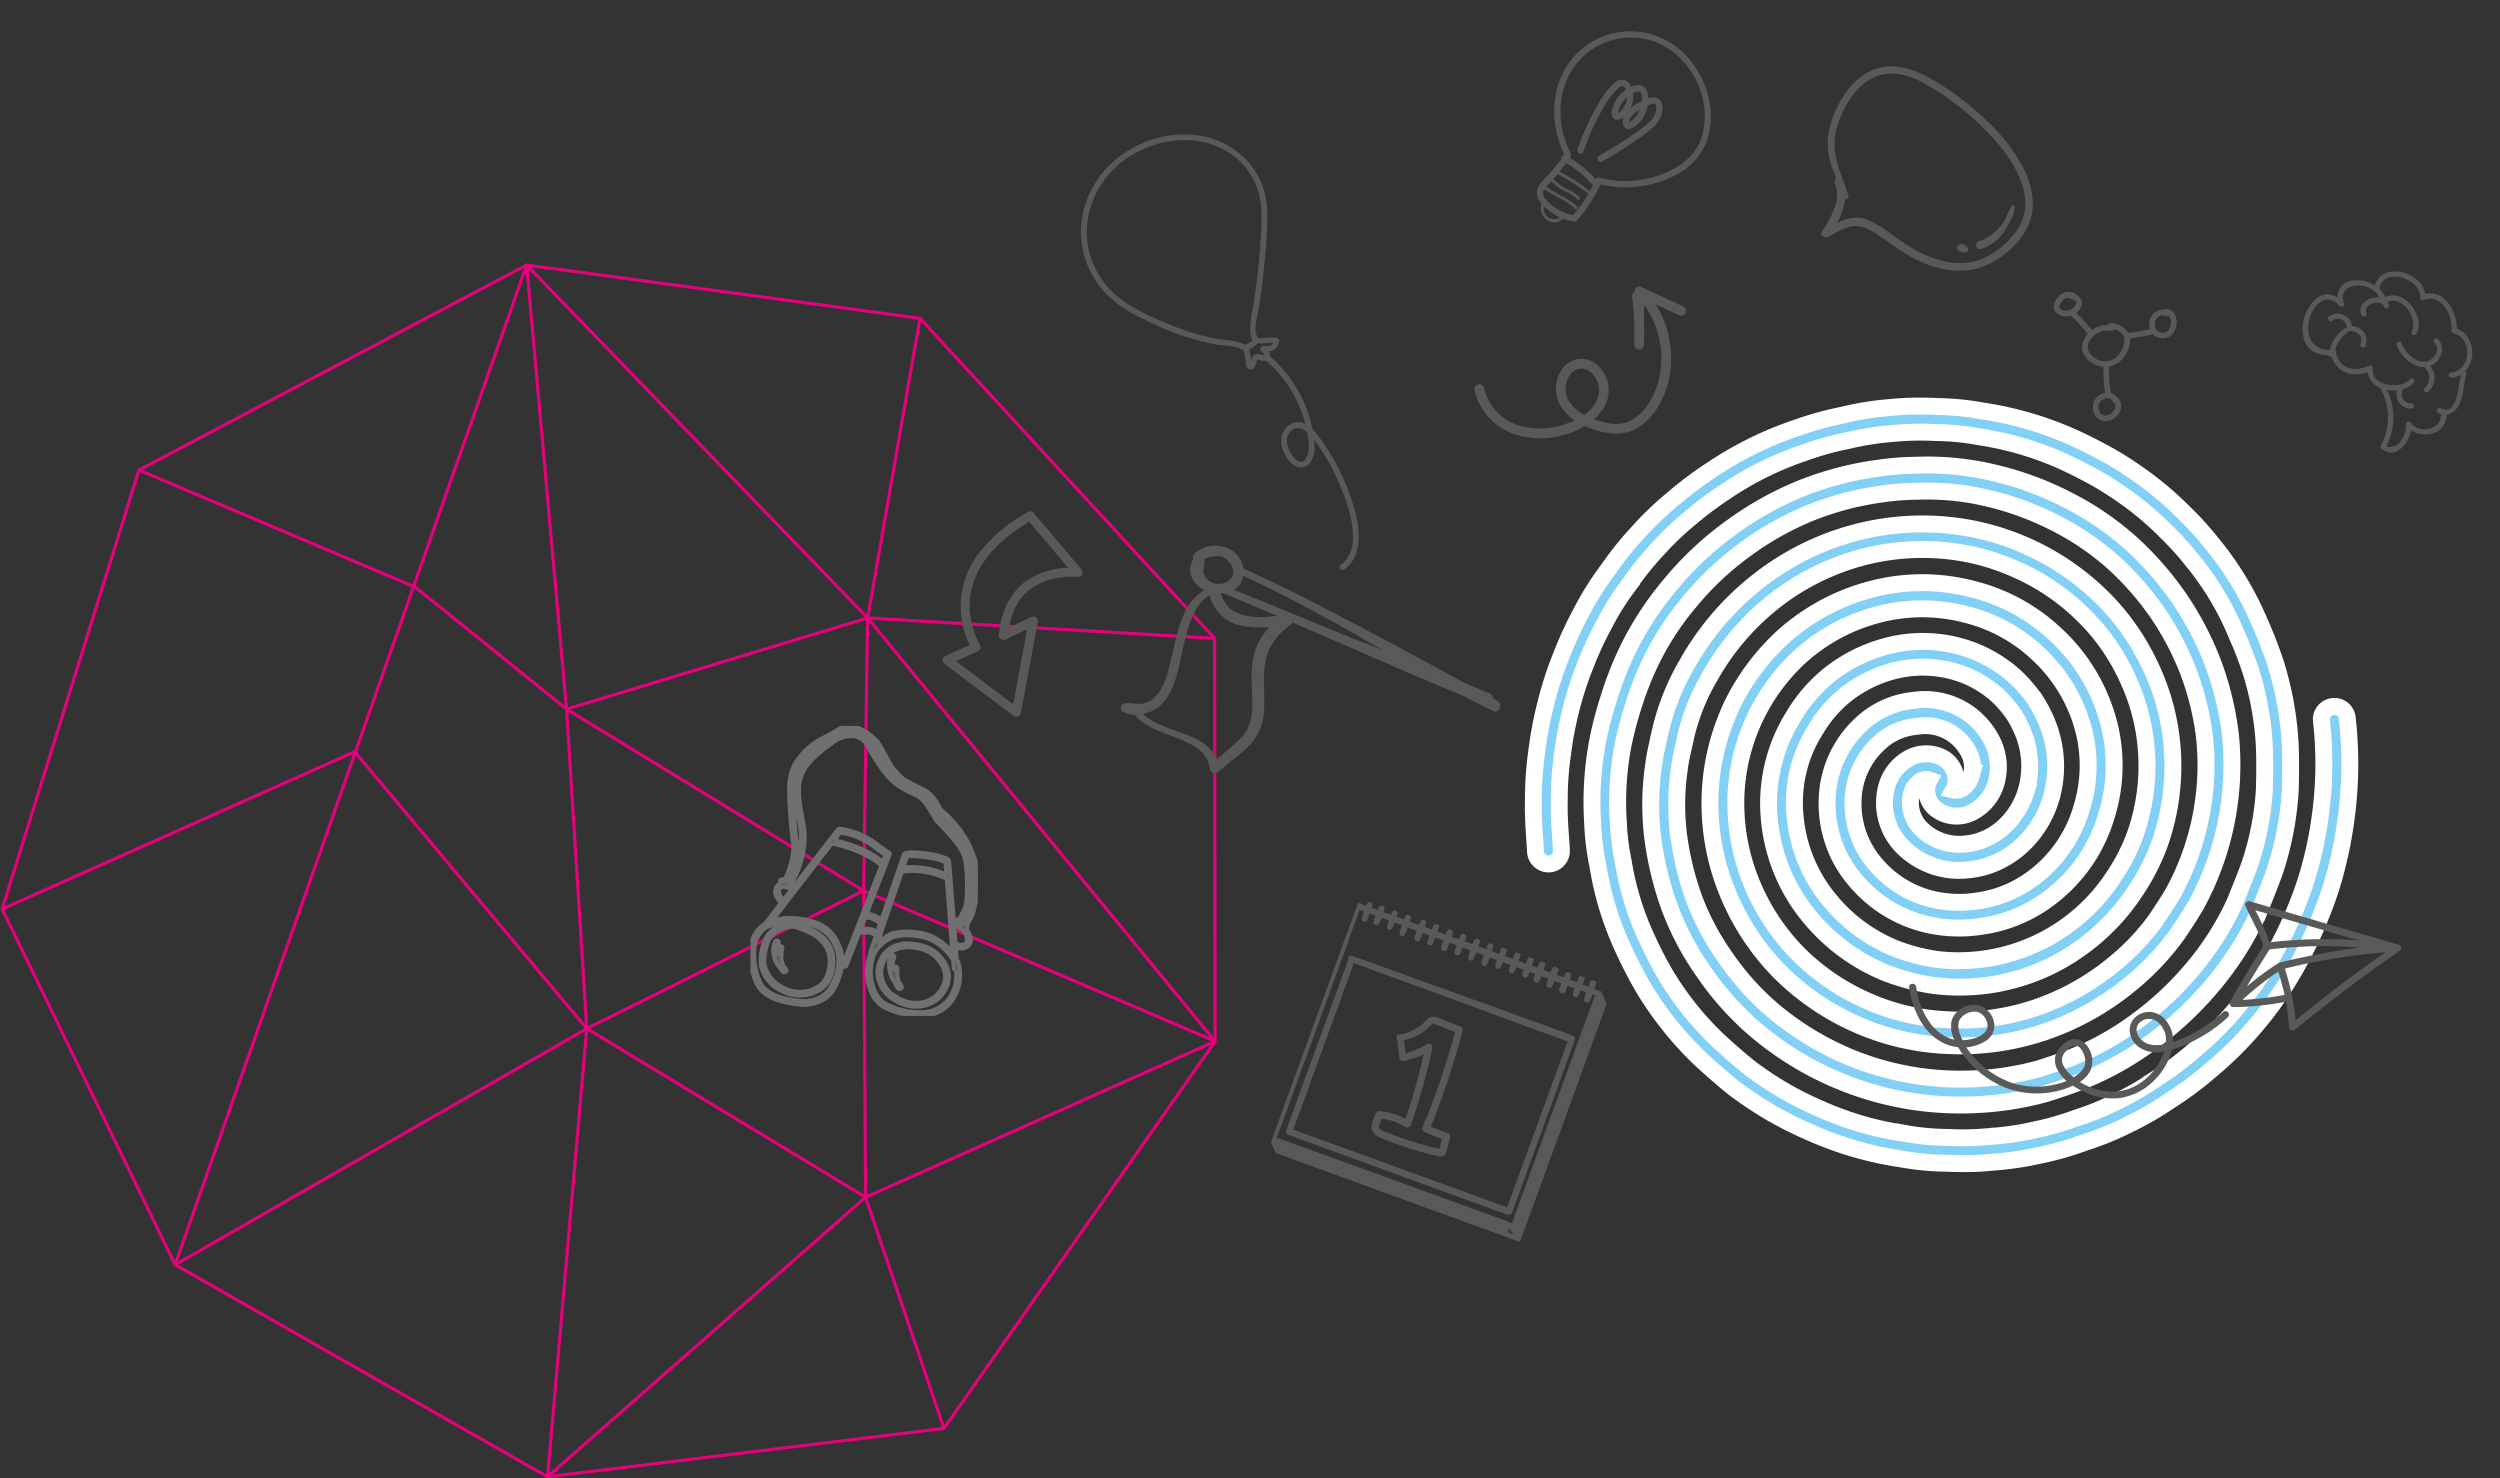 <svg xmlns="http://www.w3.org/2000/svg" xmlns:xlink="http://www.w3.org/1999/xlink" width="591.259" height="349.635" viewBox="0 0 591.259 349.635">
  <rect x="0" y="0" width="591.259" height="349.635" fill="#333333" stroke="none"/>
  <defs>
    <clipPath id="clip-path">
      <rect id="Rechteck_11" data-name="Rechteck 11" width="53.921" height="46.32" fill="#595958"/>
    </clipPath>
    <clipPath id="clip-path-2">
      <rect id="Rechteck_64" data-name="Rechteck 64" width="53.765" height="68.599" fill="#595958" stroke="#707070" stroke-width="1"/>
    </clipPath>
    <clipPath id="clip-path-3">
      <rect id="Rechteck_10" data-name="Rechteck 10" width="49.566" height="81.399" transform="translate(0 0)" fill="#595958"/>
    </clipPath>
    <clipPath id="clip-path-4">
      <rect id="Rechteck_40" data-name="Rechteck 40" width="63.367" height="63.983" fill="#595958" stroke="#595958" stroke-width="1"/>
    </clipPath>
  </defs>
  <g id="Gruppe_123" data-name="Gruppe 123" transform="translate(-350.274 -3374.959)">
    <g id="Universum_Grafiken_Spiral" transform="translate(707.079 3465.88)">
      <g id="Gruppe_106" data-name="Gruppe 106">
        <path id="Pfad_295" data-name="Pfad 295" d="M107.72,184.28c-1.46,0-2.86-.04-4.2-.09a65.4,65.4,0,0,1-10.92-1.06,81.336,81.336,0,0,1-20.92-6.06,90.47,90.47,0,0,1-9.64-4.81,92.388,92.388,0,0,1-8.84-5.9l-.11-.08c-2.85-2.33-5.37-4.53-7.95-6.93l-.05-.05a80.25,80.25,0,0,1-13.15-16.5,100.306,100.306,0,0,1-4.77-9.21,74.241,74.241,0,0,1-6.07-19.74,61.3,61.3,0,0,1-1.24-10.21,77.366,77.366,0,0,1,1.36-20.18,91.988,91.988,0,0,1,2.63-9.78,80.5,80.5,0,0,1,3.51-9.19A73.337,73.337,0,0,1,37.88,47.77a76.5,76.5,0,0,1,14.19-13.5,77.4,77.4,0,0,1,16.67-9.49A76.258,76.258,0,0,1,87,19.87a67.573,67.573,0,0,1,9.37-.76,67.5,67.5,0,0,1,18.4,1.8,75.6,75.6,0,0,1,17.13,6.27,70.67,70.67,0,0,1,14.93,10.05,75.935,75.935,0,0,1,11.71,13.3,73.932,73.932,0,0,1,8.04,15.37l.02.06a72.686,72.686,0,0,1,4.07,16.7l.01.06a69.262,69.262,0,0,1-8.12,40.43l-.06.1c-1.4,2.37-2.73,4.37-4.32,6.74l-.05.07a61.305,61.305,0,0,1-11.01,11.66,64.519,64.519,0,0,1-20.61,11.5,62.464,62.464,0,0,1-22.86,3.13,59.03,59.03,0,0,1-21.7-5.15,60.148,60.148,0,0,1-17.99-12.43,57.77,57.77,0,0,1-11.77-17.62,55.569,55.569,0,0,1-4.55-20.06,54.564,54.564,0,0,1,1.17-13.41l.02-.07a55.128,55.128,0,0,1,4.28-12.34A54.031,54.031,0,0,1,64.67,59.89l.05-.05A50.129,50.129,0,0,1,86.31,48.31a47.044,47.044,0,0,1,23.42.11,44.039,44.039,0,0,1,19.69,10.77,43.263,43.263,0,0,1,11.59,17.87,39.848,39.848,0,0,1,.27,25.24,37.439,37.439,0,0,1-13.37,19.15,34.473,34.473,0,0,1-16.32,6.74,34.094,34.094,0,0,1-12.62-.47,31.405,31.405,0,0,1-16.7-10.13A27.877,27.877,0,0,1,75.34,97.7a25.143,25.143,0,0,1,7.75-17.09,21.1,21.1,0,0,1,12.67-5.89,17.761,17.761,0,0,1,18.22,8.94,13.542,13.542,0,0,1,1.55,9.56,11.237,11.237,0,0,1-5.74,7.89l-.1.05a8.044,8.044,0,0,1-8.78-.84,5.761,5.761,0,0,1-2.03-4.88l.01-.1a5.1,5.1,0,0,1,.57-1.78,2.277,2.277,0,0,0-1.77.13,4.876,4.876,0,0,0-2.32,2.78,8.637,8.637,0,0,0,2.17,8.56,12.759,12.759,0,0,0,10.68,3.62c6.37-.62,11.89-5.41,14.08-12.21a20.944,20.944,0,0,0-.25-13.12,26.652,26.652,0,0,0-2.52-5.18,28.784,28.784,0,0,0-3.97-4.63,26.05,26.05,0,0,0-8.19-4.97,27.492,27.492,0,0,0-17.02-.61,31.353,31.353,0,0,0-10,4.94,30.584,30.584,0,0,0-7.77,8.79A32.2,32.2,0,0,0,67.7,101.6a35.988,35.988,0,0,0,8.49,20.68,38.879,38.879,0,0,0,15.45,11.21,45.535,45.535,0,0,0,9.78,2.52,43.826,43.826,0,0,0,41.75-19.72,45.128,45.128,0,0,0,5.15-10.21,49.2,49.2,0,0,0,.69-29.6,53.276,53.276,0,0,0-4.97-11.46,48.76,48.76,0,0,0-7.75-10.08,52.352,52.352,0,0,0-16.07-11.1,53.258,53.258,0,0,0-19.53-4.73,55.735,55.735,0,0,0-20.58,2.82A57.364,57.364,0,0,0,61.49,52.32,59.863,59.863,0,0,0,47.5,69.22a50.769,50.769,0,0,0-5.56,13.82c-.16.78-.34,1.55-.51,2.32-.41,1.81-.8,3.52-1.02,5.23l-.01.08A58.615,58.615,0,0,0,40.12,106a71.658,71.658,0,0,0,3.64,15.36,61.4,61.4,0,0,0,7.45,14.09,63.585,63.585,0,0,0,10.72,12.1,68.337,68.337,0,0,0,13.65,9.2,66.971,66.971,0,0,0,15.73,5.77,67.758,67.758,0,0,0,16.92,1.76,68.9,68.9,0,0,0,17.1-2.42c3.16-1,5.67-1.84,8.36-2.91a67.979,67.979,0,0,0,15.34-8.74,74.986,74.986,0,0,0,12.99-12.31,68.58,68.58,0,0,0,9.73-15.4c1.31-3.23,2.35-5.82,3.43-8.72a68.678,68.678,0,0,0,3.55-18.07c.07-2.95.13-6.16.01-9.64a71.348,71.348,0,0,0-3.33-18.61c-1.03-3.04-2.13-5.86-3.57-9.08a68.461,68.461,0,0,0-10.03-16.57,71.279,71.279,0,0,0-6.56-7.25A73.837,73.837,0,0,0,147.74,28l-.06-.04a84.32,84.32,0,0,0-8-5.35l-.17-.11c-3.29-1.83-6.04-3.23-8.93-4.53a76.313,76.313,0,0,0-19.41-5.61l-.07-.01a58.873,58.873,0,0,0-10.02-.97h-.09a67.83,67.83,0,0,0-10.29.23l-.09.01a67.352,67.352,0,0,0-10.16,1.6l-.09.02a68.959,68.959,0,0,0-9.97,2.73l-.06.02a77.311,77.311,0,0,0-18.88,9.25l-.05.04a81.125,81.125,0,0,0-8.47,6.34l-.06.05a67.22,67.22,0,0,0-7.71,7.37,69.932,69.932,0,0,0-6.63,8.26l-.07.1a64.226,64.226,0,0,0-5.71,9.02l-.03.06a83.234,83.234,0,0,0-4.57,9.89,77.1,77.1,0,0,0-3.4,10.44A87.672,87.672,0,0,0,12.7,87.67l-.01.08a75.393,75.393,0,0,0-.72,11.02v.07c-.07,2.74.1,5.31.29,8.04.07,1.1.15,2.19.21,3.3a3.064,3.064,0,1,1-6.12.32c-.06-1.08-.13-2.14-.2-3.21-.18-2.74-.38-5.57-.3-8.58a81.408,81.408,0,0,1,.78-11.82A91.28,91.28,0,0,1,8.82,75.31,84.82,84.82,0,0,1,12.47,64.1a90.009,90.009,0,0,1,4.87-10.53,70.647,70.647,0,0,1,6.19-9.79,76.6,76.6,0,0,1,7.14-8.89,74.794,74.794,0,0,1,8.34-7.96,85.049,85.049,0,0,1,9.06-6.78,83.557,83.557,0,0,1,20.3-9.96A75.026,75.026,0,0,1,79.15,7.23,68.649,68.649,0,0,1,90.1,5.47a72.092,72.092,0,0,1,11.1-.25,65.4,65.4,0,0,1,10.92,1.06,82.267,82.267,0,0,1,20.93,6.06c3.11,1.4,6.03,2.88,9.5,4.81l.35.21a89.965,89.965,0,0,1,8.53,5.72,78.851,78.851,0,0,1,8.09,7.05,76.857,76.857,0,0,1,7.07,7.81A74.506,74.506,0,0,1,177.46,55.9c1.5,3.36,2.66,6.34,3.77,9.61a77.236,77.236,0,0,1,3.63,20.24v.06c.12,3.67.07,7.01-.01,10.07v.08a74.712,74.712,0,0,1-3.86,19.74l-.05.13c-1.13,3.01-2.19,5.68-3.54,9l-.04.1a74.211,74.211,0,0,1-10.6,16.82,81.587,81.587,0,0,1-14.07,13.35,74.031,74.031,0,0,1-16.72,9.52c-2.89,1.14-5.62,2.06-8.84,3.08l-.1.03a74.684,74.684,0,0,1-18.67,2.67,74.413,74.413,0,0,1-35.53-8.16l-.06-.03A74.215,74.215,0,0,1,57.9,152.2a69.125,69.125,0,0,1-11.74-13.24,66.934,66.934,0,0,1-8.18-15.51,78.455,78.455,0,0,1-3.96-16.7l-.01-.07a64.667,64.667,0,0,1,.31-16.92c.26-1.97.69-3.89,1.11-5.75.17-.75.34-1.5.5-2.26l.02-.08A56.547,56.547,0,0,1,42.16,66.2a65.285,65.285,0,0,1,15.4-18.51A63.269,63.269,0,0,1,78.14,36.2l.07-.02a62.342,62.342,0,0,1,22.82-3.11,60.408,60.408,0,0,1,39.59,17.59,55.394,55.394,0,0,1,8.73,11.36,59.381,59.381,0,0,1,5.55,12.81,55.417,55.417,0,0,1-.78,33.33,51.65,51.65,0,0,1-5.85,11.61,50.909,50.909,0,0,1-13.22,13.69,48.877,48.877,0,0,1-34.44,8.7A51.43,51.43,0,0,1,89.5,139.3l-.09-.03a45.474,45.474,0,0,1-17.88-12.94l-.04-.04a42.11,42.11,0,0,1-9.9-24.2,38.779,38.779,0,0,1,5.83-23.67,36.151,36.151,0,0,1,9.41-10.51,37.227,37.227,0,0,1,12.02-5.87,33.331,33.331,0,0,1,20.74.84l.07.03a32.228,32.228,0,0,1,10.07,6.16,34.349,34.349,0,0,1,4.86,5.65l.04.06a31.6,31.6,0,0,1,3.18,6.46l.03.09a27.286,27.286,0,0,1,.34,16.93l-.02.06c-2.93,9.14-10.52,15.61-19.34,16.47a18.863,18.863,0,0,1-15.71-5.48A14.735,14.735,0,0,1,89.55,94.6a11.032,11.032,0,0,1,5.5-6.39,8.376,8.376,0,0,1,6.56-.35,6.093,6.093,0,0,1,4.18,5.81,4.432,4.432,0,0,1-.56,2.22,2.672,2.672,0,0,0,1.82-.22,5.171,5.171,0,0,0,2.48-3.65l.02-.07a7.517,7.517,0,0,0-.93-5.27l-.06-.1a11.527,11.527,0,0,0-11.95-5.73l-.11.01a14.9,14.9,0,0,0-9.13,4.2,18.936,18.936,0,0,0-5.9,13.03,21.888,21.888,0,0,0,5.47,15.57,25.3,25.3,0,0,0,13.48,8.15,27.946,27.946,0,0,0,10.36.35,28.458,28.458,0,0,0,13.46-5.58,31.338,31.338,0,0,0,11.17-16.05,33.865,33.865,0,0,0-.2-21.41,37.494,37.494,0,0,0-9.98-15.39,38.086,38.086,0,0,0-16.99-9.31,41.032,41.032,0,0,0-20.41-.12A44.127,44.127,0,0,0,68.84,64.43a47.143,47.143,0,0,0-15.08,36.43,49.574,49.574,0,0,0,4.03,17.85A51.831,51.831,0,0,0,68.3,134.48a53.336,53.336,0,0,0,16.18,11.17,52.373,52.373,0,0,0,19.5,4.61,55.5,55.5,0,0,0,20.62-2.83,58.683,58.683,0,0,0,18.62-10.41,54.666,54.666,0,0,0,9.89-10.45c1.51-2.26,2.78-4.17,4.08-6.36a63.165,63.165,0,0,0,7.1-21.41,62.355,62.355,0,0,0,.28-15.36,66.847,66.847,0,0,0-3.72-15.27,68.246,68.246,0,0,0-7.35-14.08,70.111,70.111,0,0,0-10.76-12.23,64.646,64.646,0,0,0-13.66-9.19,69.537,69.537,0,0,0-15.75-5.76,61.586,61.586,0,0,0-16.8-1.64,60.459,60.459,0,0,0-8.61.69l-.11.02a70.19,70.19,0,0,0-16.83,4.53,71.647,71.647,0,0,0-15.35,8.75A70.442,70.442,0,0,0,42.57,51.68a66.94,66.94,0,0,0-9.66,15.33,75.234,75.234,0,0,0-3.27,8.55,89.3,89.3,0,0,0-2.47,9.16,71.273,71.273,0,0,0-1.24,18.61l.01.1a56.1,56.1,0,0,0,1.14,9.3l.02.1a68.464,68.464,0,0,0,5.6,18.23,91.536,91.536,0,0,0,4.47,8.65,74.231,74.231,0,0,0,12.12,15.21c2.46,2.29,4.87,4.39,7.58,6.61a85.414,85.414,0,0,0,8.17,5.46,83.732,83.732,0,0,0,8.97,4.48,75.311,75.311,0,0,0,19.47,5.63l.09.01a58.856,58.856,0,0,0,10.01.97h.07a69.168,69.168,0,0,0,10.3-.23l.09-.01a66.352,66.352,0,0,0,10.17-1.49l.09-.02a68.655,68.655,0,0,0,9.95-2.84l.1-.03a64.264,64.264,0,0,0,9.64-3.95l.08-.04a67.73,67.73,0,0,0,9.02-5.24l.07-.05a72.01,72.01,0,0,0,8.54-6.34,81.3,81.3,0,0,0,14.55-15.61,84.005,84.005,0,0,0,5.64-9.19,94.951,94.951,0,0,0,4.6-9.95,78.1,78.1,0,0,0,3.41-10.44,92.263,92.263,0,0,0,2.07-10.78l.01-.06a91.016,91.016,0,0,0,.24-22.3,3.069,3.069,0,1,1,6.11-.59,96.919,96.919,0,0,1-.27,23.76,98.955,98.955,0,0,1-2.2,11.46,83.414,83.414,0,0,1-3.66,11.21,101.6,101.6,0,0,1-4.86,10.51,94.823,94.823,0,0,1-6.03,9.84l-.04.05a86.9,86.9,0,0,1-15.61,16.77,77.642,77.642,0,0,1-9.19,6.81,72.689,72.689,0,0,1-9.75,5.65,71.837,71.837,0,0,1-10.44,4.28,75,75,0,0,1-10.74,3.06,73.727,73.727,0,0,1-11,1.61A62.708,62.708,0,0,1,107.72,184.28ZM99.68,93.75v0Z" fill="#82d0f5" stroke="#fff" stroke-width="4"/>
      </g>
    </g>
    <path id="Universum_Icon_Luftballon" d="M88.965,36.2a23.333,23.333,0,0,0-5.642-11.139A25.519,25.519,0,0,0,73.456,18.2a22.745,22.745,0,0,0-14.832-.581A20.846,20.846,0,0,0,48.49,24.448a22.33,22.33,0,0,0-3.184,5.376c-.133.339-.315.775-.593,1.671a27.221,27.221,0,0,0-1.126,7.47c-.036,1.526.012,3.039.1,4.564.085,1.574.182,3.16.339,4.734.1.944.242,2.361.448,3.511h.012c.278,1.743.642,3.475,1.065,5.182.278,1.09.581,2.179.92,3.257a26.108,26.108,0,0,1,1.465,3.765c.085.509.157,1.029.242,1.538.036.242.061.509.109.763a27.384,27.384,0,0,1-2.543,1.9,1.44,1.44,0,0,0-.848,1.489.888.888,0,0,0,.823.763,5.434,5.434,0,0,0,1.114-.145c.339-.061.726-.133,1-.157a2.362,2.362,0,0,1,.182.739l.012.073a1.726,1.726,0,0,0,.533,1.126,29.2,29.2,0,0,1-7.446,13.851c-.472.5-.969.969-1.465,1.429a3.588,3.588,0,0,0-1.223-2.76,4.421,4.421,0,0,0-3.838-.86A5.992,5.992,0,0,0,31.14,86.3a6.142,6.142,0,0,0-1.332,3.874A2.7,2.7,0,0,0,30.729,92a3.088,3.088,0,0,0,1.865.678A6.812,6.812,0,0,0,36.407,91.5c.315-.194.617-.424.932-.63a49.806,49.806,0,0,1-4.129,7.192,50.326,50.326,0,0,1-5.812,7.01,24.782,24.782,0,0,1-5.751,4.6,8.866,8.866,0,0,1-6.042,1.223,5.307,5.307,0,0,1-1.392-.508c-.775-.4-1.429.8-.654,1.2,4.77,2.434,10.013-1.017,13.427-4.225A52.956,52.956,0,0,0,38.5,91.6a14.207,14.207,0,0,0,.86-2.228c.206-.157.412-.315.605-.484a30.674,30.674,0,0,0,9.468-14.7c.17-.569.3-1.15.436-1.731a1.463,1.463,0,0,0,.9-.835,2.953,2.953,0,0,0,.908.944,2.765,2.765,0,0,0,2.434.1.835.835,0,0,0,.363-.86,10.793,10.793,0,0,0-1.3-2.506c-.024-.036-.061-.1-.109-.17a4.563,4.563,0,0,1-.7-1.344v-.024c.085-.085.157-.182.242-.266a11.6,11.6,0,0,1,.969-.92,19.719,19.719,0,0,1,4.068-1.489c1.09-.351,2.179-.714,3.257-1.1,2.857-1,5.666-2.119,8.451-3.293,2.627-1.114,5.267-2.228,7.833-3.5a29.216,29.216,0,0,0,5.4-3.281A17.088,17.088,0,0,0,86.4,49.692,18.969,18.969,0,0,0,88.965,36.2Zm-54.108,54.6a5.487,5.487,0,0,1-1.61.484,5.342,5.342,0,0,1-.739.024,1.958,1.958,0,0,1-.678-.194,1.237,1.237,0,0,1-.4-.339,1.568,1.568,0,0,1-.266-.63,3.335,3.335,0,0,1,.278-1.586,6.536,6.536,0,0,1,2.179-2.918,3.438,3.438,0,0,1,3.172-.484,2.375,2.375,0,0,1,1.489,2.143,4.8,4.8,0,0,1-.133,1.308A16.24,16.24,0,0,1,34.857,90.809Zm18.2-19.19a1.84,1.84,0,0,1-.7-.145,3.87,3.87,0,0,1-.944-1.344c-.206-.4-.484-.593-.811-.557-.5.048-.617.521-.69.775-.024.073-.048.17-.061.218a1.409,1.409,0,0,0-.073.182,2.136,2.136,0,0,1-.206.448c-.218-.061-.218-.073-.278-.424l-.012-.073c-.073-.5-.242-1.6-1.114-1.792a1.252,1.252,0,0,0-.375-.024,7.236,7.236,0,0,0-.956.133c.654-.448,1.574-1.174,2.143-1.634.3.194.642.351.932.509a3.008,3.008,0,0,0,1.32.545,6.682,6.682,0,0,0,.787,1.429A1.092,1.092,0,0,1,52.1,70,13.846,13.846,0,0,1,53.055,71.619ZM87.839,41.58a17.146,17.146,0,0,1-1.792,5.981c-.278.533-.569,1.053-.9,1.562-.109.17-.218.327-.327.484a2.457,2.457,0,0,1-.157.218.825.825,0,0,1-.061.085l-.109.145c-.254.327-.509.642-.787.956s-.569.605-.86.884c-.145.145-.3.278-.448.412-.073.073-.157.133-.23.206a.607.607,0,0,0-.1.085.264.264,0,0,0-.061.048q-.018,0-.036.036a21.523,21.523,0,0,1-2.191,1.538,48.319,48.319,0,0,1-5.618,2.906c-4.9,2.216-9.892,4.286-14.989,6.017-.654.218-6.235,1.659-7.724,3.6a.4.4,0,0,1-.509.145c-.206-.109-.412-.23-.617-.339s-.315-.206-.472-.278c0,0-.3-.024-.339-.92l-.218-1.38a41.927,41.927,0,0,0-1.562-4.274,62.51,62.51,0,0,1-1.659-6.635c-.061-.351-.133-.69-.182-1.041-.278-1.84-.642-5.134-.787-7.349a47.572,47.572,0,0,1-.012-8.306,23.154,23.154,0,0,1,.944-4.564,18.661,18.661,0,0,1,1.477-3.438c.375-.678.8-1.344,1.235-1.986.048-.061.1-.133.145-.194.024-.024.036-.061.061-.085a.012.012,0,0,1,.012-.012l.012-.012c.121-.157.23-.315.351-.46.254-.339.521-.654.811-.981a18.909,18.909,0,0,1,5.061-4.068,20.478,20.478,0,0,1,4.056-1.683c.4-.121.8-.23,1.2-.315.206-.048.424-.1.63-.133a3.1,3.1,0,0,1,.327-.061c.048-.012.085-.012.133-.024a.246.246,0,0,0,.061-.012.092.092,0,0,0,.048-.012,19.939,19.939,0,0,1,3.172-.291A22.045,22.045,0,0,1,71.543,19a21.013,21.013,0,0,1,5.351,2.434c.581.375,1.162.751,1.659,1.114a25.506,25.506,0,0,1,3.366,2.991c.182.194.351.387.533.581.1.109.206.23.3.351.048.061.109.121.157.182a.606.606,0,0,0,.085.1.167.167,0,0,1,.036.048c.509.63.981,1.283,1.429,1.949a21.121,21.121,0,0,1,2.627,5.412A18.5,18.5,0,0,1,87.839,41.58Z" transform="matrix(0.469, -0.883, 0.883, 0.469, 563.271, 3469.306)" fill="#595958"/>
    <g id="Universum_Grafiken_Neuneck" transform="translate(853.1 3151.841)">
      <path id="Pfad_256" data-name="Pfad 256" d="M216.885,228.271l-75.206,66.106,9.264-105.988L53.609,244.241M12.67,160.117l83.38-37.223,54.893,65.479,65.941,39.882-.462-72.481L150.944,188.39l-4.773-75.553L110.451,84.02,45.038,56.292m184.728-35.9L217.38,91.269l82.043,4.822M146.171,112.837l70.252,42.953m83.133,35.588L235.43,282.933M53.592,244.224l88.07,50.154,93.768-11.444-18.545-54.662,82.67-36.893L216.422,155.79l.941-64.521-71.193,21.568L136.725,7.79,217.38,91.269,299.555,191.4l-.132-95.3L229.766,20.407,136.725,7.79l-91.687,48.5L12.687,160.117l40.906,84.107L136.725,7.79" transform="translate(-515 278)" fill="none" stroke="#e5007d" stroke-linecap="round" stroke-linejoin="round" stroke-miterlimit="10" stroke-width="0.75"/>
    </g>
    <g id="Gruppe_98" data-name="Gruppe 98" transform="translate(806.289 3375.064) rotate(42)">
      <g id="Gruppe_17" data-name="Gruppe 17" transform="translate(0 11.822)" clip-path="url(#clip-path)">
        <path id="Pfad_24" data-name="Pfad 24" d="M34.98,36.46c6.156-.971,12.485-3.56,16.04-8.93a18.445,18.445,0,0,0,2.741-8.161,17.4,17.4,0,0,0-.669-7.868c-1.553-4.278-5.262-7.037-9.329-8.737A41.935,41.935,0,0,0,28.967.032,67.073,67.073,0,0,0,14.343,1.184C9.29,2.147,3.958,4.007,1.419,8.849a14.417,14.417,0,0,0-1.34,8,24.352,24.352,0,0,0,2.9,9.589,15.967,15.967,0,0,0,5.879,5.906,34.467,34.467,0,0,0,3.071,1.59,1.059,1.059,0,0,0,.652,1.188A7.454,7.454,0,0,1,16.34,39.4a25.493,25.493,0,0,1,1.577,6.214c.155,1.065,1.6.8,1.9,0,.875-2.347,1.55-5.311,3.753-6.806a11.5,11.5,0,0,1,4.8-1.473c2.2-.339,4.411-.53,6.606-.877m-11.42.091c-2.27,1.013-3.475,3-4.379,5.165a16.123,16.123,0,0,0-2.452-5.734l.024.01c.438.183.68-.5.311-.737-2.5-1.584-5.252-2.745-7.721-4.386a15.278,15.278,0,0,1-5.561-6.532C1.522,19.391.34,12.372,4.152,7.865,7.38,4.047,12.858,3.1,17.558,2.435A65.283,65.283,0,0,1,32.55,2.047c4.691.424,9.581,1.44,13.633,3.947a13.021,13.021,0,0,1,4.292,4.185,11.981,11.981,0,0,1,1.632,6.254,19.132,19.132,0,0,1-1.755,8.646,14.733,14.733,0,0,1-5.315,5.849,25.915,25.915,0,0,1-9.262,3.425c-2.187.414-4.413.583-6.618.877a19.974,19.974,0,0,0-5.6,1.323" transform="translate(0 0.001)" fill="#595958"/>
        <path id="Pfad_25" data-name="Pfad 25" d="M492.11,123.7a10.26,10.26,0,0,0,1.174-3.162,9.239,9.239,0,0,0,.128-3.538c-.461-2.078-.646-4.413-2.164-6.058-.248-.269-.615.021-.562.327.329,1.911,1.3,3.731,1.225,5.714a11.033,11.033,0,0,1-1.427,5.766c-.642,1.032,1.022,2,1.625.95" transform="translate(-443.465 -100.241)" fill="#595958"/>
        <path id="Pfad_26" data-name="Pfad 26" d="M461.134,266.931a1.109,1.109,0,0,0,.83-.153c-.288.147.064-.024.161-.076-.049.026.109-.1.189-.158h0l-.049.038a.888.888,0,0,1,.1-.052c.05-.015.1-.027.152-.038a.8.8,0,0,0,0-1.539,2.769,2.769,0,0,0-1.119.023,1.222,1.222,0,0,0-.869,1.35.86.86,0,0,0,.606.606" transform="translate(-416.478 -239.582)" fill="#595958"/>
      </g>
    </g>
    <g id="Gruppe_100" data-name="Gruppe 100" transform="translate(527.768 3546.625)">
      <g id="Gruppe_99" data-name="Gruppe 99" clip-path="url(#clip-path-2)">
        <path id="Pfad_284" data-name="Pfad 284" d="M134.286,2593.6a8.7,8.7,0,0,0,4.517,4.775h0a9.028,9.028,0,0,0,4.27,1.084,10.1,10.1,0,0,0,2.825-.42l.033-.011q3.3-1.259,4.206-3.557l0,0a9.493,9.493,0,0,0,.432-6.79h0a8.653,8.653,0,0,0-3.915-4.365h0a25.535,25.535,0,0,0-4.3-1.843l-.043-.013a4.627,4.627,0,0,0-1.121-.145,3.683,3.683,0,0,0-1.171.186.42.42,0,0,0-.191.131.416.416,0,0,0-.11-.015.427.427,0,0,0-.1.012,6.854,6.854,0,0,0-4.807,3.735c-.006.013-.012.026-.017.039q-1.621,4.447-.5,7.2Zm1.284-6.886h0a6.052,6.052,0,0,1,4.246-3.272.417.417,0,0,0,.223-.14h0a.418.418,0,0,0,.243-.007,2.851,2.851,0,0,1,.906-.143,3.768,3.768,0,0,1,.9.115h0a24.971,24.971,0,0,1,4.1,1.741l.026.017a7.851,7.851,0,0,1,3.575,3.948,8.7,8.7,0,0,1-.43,6.193h0q-.774,1.946-3.709,3.071h0a9.224,9.224,0,0,1-2.563.378,8.216,8.216,0,0,1-3.9-.992l-.019-.01a7.885,7.885,0,0,1-4.1-4.331q-.992-2.446.5-6.569" transform="translate(-131.414 -2535.692)" fill="#595958" stroke="#707070" stroke-width="1"/>
        <path id="Pfad_285" data-name="Pfad 285" d="M50.847,47.778l.073-.022h0a.6.6,0,0,0,.128-.051h0l.019-.01.038-.024a.418.418,0,0,0,.2-.44h0a.433.433,0,0,0-.153-.283q2.476-2.871,2.617-11.532.057-2.952-2.407-7.971v0a26.538,26.538,0,0,0-6.439-7.685h0a12.1,12.1,0,0,0-2.145-3.291h0a8.514,8.514,0,0,0-1.729-1.322L41,15.125q-4.869-2.391-5.33-2.944h0a.43.43,0,0,0-.112-.172,16.236,16.236,0,0,1-2.381-2.7h0q-2.844-5.4-3.466-5.9a.721.721,0,0,0-.146-.094h0A10.927,10.927,0,0,0,24.972.362a.434.434,0,0,0-.05-.013A14.287,14.287,0,0,0,22.45,0a1.511,1.511,0,0,0-.4.042.605.605,0,0,0-.319.2h0a35.837,35.837,0,0,1-4.821,2.734l-.035.018a16.679,16.679,0,0,0-6.51,6.277.426.426,0,0,0-.02.041,13.59,13.59,0,0,0-1.2,5.845h0A132.368,132.368,0,0,0,10.213,28.98h0A21.259,21.259,0,0,1,8.07,36.5a.428.428,0,0,0-.406-.172A.49.49,0,0,0,7.5,36.3H7.479a.442.442,0,0,0-.438.312q-.006.016-.011.032a.538.538,0,0,0-.015.237.141.141,0,0,0,0,.025.727.727,0,0,0,.026.1q.007.023.017.046l.006.013c.035.081.069.151.1.217a1.953,1.953,0,0,0-.839.542h0a2.281,2.281,0,0,0-.292,2.205l.005.02a2.852,2.852,0,0,0,.525.966l0,0a3.968,3.968,0,0,0,.778.771L3.526,46.742a7.248,7.248,0,0,0-3.4,5.522A15.993,15.993,0,0,0,1.56,61.108l0,.01Q3.673,65.4,12.8,66h.061q5.218-.422,7.127-4.246h0q2.956-5.8.776-10.2h0a9.041,9.041,0,0,0-6.145-5.279h0a19.187,19.187,0,0,0-5.25-.813,11.408,11.408,0,0,0-4.432.835L19.214,27.8q7.638,1.648,11.765,5.229L21.9,56.341a.421.421,0,1,0,.784.306l3.068-7.874a.416.416,0,0,0,.123.061,1.024,1.024,0,0,0,.288.04H26.2q.453-.036,1.015-.036.167,0,.344,0h0a3.246,3.246,0,0,1,.693.089l.014,0a4.154,4.154,0,0,1,1.453.658l-1.394,4.068a.419.419,0,0,0,.019.319c-.03.082-.061.164-.088.247h0a12.279,12.279,0,0,0,.256,8.643l.009.023a7.17,7.17,0,0,0,4.225,4.174h0A18.506,18.506,0,0,0,39.9,68.6q.777,0,1.544-.077l.018,0A8.562,8.562,0,0,0,48.155,64.2a10.671,10.671,0,0,0,.963-8.259.421.421,0,0,0-.018-.053c-.1-.245-.215-.483-.335-.718l-.211-2.7a4.569,4.569,0,0,0,1.216.188,2.411,2.411,0,0,0,1.14-.258h0a1.9,1.9,0,0,0,1.146-1.929q0-.013,0-.025a4.733,4.733,0,0,0-1.206-2.669M9.366,46.306a18.349,18.349,0,0,1,5.017.78h0a8.238,8.238,0,0,1,5.6,4.805l.009.02q2.008,4.021-.763,9.459l0,0q-1.691,3.391-6.413,3.783-8.6-.569-10.5-4.4h0A15.168,15.168,0,0,1,.96,52.366v0a6.446,6.446,0,0,1,2.984-4.889.417.417,0,0,0,.156-.105.431.431,0,0,0,.048-.038h0a.421.421,0,0,0,.453.044,10.282,10.282,0,0,1,4.764-1.069m1.707-17.282a.428.428,0,0,0,0-.1A131.584,131.584,0,0,1,10,15.151V15.13a12.729,12.729,0,0,1,1.119-5.449h0a15.833,15.833,0,0,1,6.157-5.927h0A37,37,0,0,0,22.289.9a.43.43,0,0,0,.058-.046h0a1.082,1.082,0,0,1,.146-.008,14.338,14.338,0,0,1,2.238.34h0A10.1,10.1,0,0,1,29.024,4a.429.429,0,0,0,.191.12h0a44.663,44.663,0,0,1,3.21,5.605.435.435,0,0,0,.023.039,16.842,16.842,0,0,0,2.458,2.81h0a.755.755,0,0,0,.055.089q.5.7,5.654,3.229h0a7.58,7.58,0,0,1,1.542,1.177.43.43,0,0,0,.041.038,11.512,11.512,0,0,1,1.989,3.113.43.43,0,0,0,.1.128,25.84,25.84,0,0,1,6.3,7.476Q52.955,32.655,52.9,35.4h0q-.149,9.19-2.858,11.43a.429.429,0,0,0-.2.211c-.038-.018-.076-.037-.115-.054,0,0,.006-.008.008-.012l1.67-3.378a.43.43,0,0,0,.02-.047,12.454,12.454,0,0,0,.558-2.907v-.02q.411-9.089-1.438-11.648h0q-.779-1.831-6.062-7.251h0a28.985,28.985,0,0,0-2.965-4.61h0a.709.709,0,0,0-.072-.05h0a8.28,8.28,0,0,0-1.494-1.24.42.42,0,0,0-.059-.032q-4.429-1.925-5.85-3.445a.427.427,0,0,0-.032-.031q-2.173-1.881-6.045-8.712a.419.419,0,0,0-.046-.065,5.347,5.347,0,0,0-2.957-1.878l-.021,0a7.528,7.528,0,0,0-1.2-.1,8.017,8.017,0,0,0-5.036,1.906h0q-5.876,4.11-7.281,7.584h0a10.213,10.213,0,0,0-.8,4.638h0q-.139,1.409,1.246,8.686h0a18.264,18.264,0,0,1,.016,3.391v.018a21.327,21.327,0,0,1-2.948,9.049c-.027.016-.054.028-.08.046-.007,0-.012.011-.019.016a22.15,22.15,0,0,0,2.239-7.87m-3.2,12.085a.415.415,0,0,0-.076-.031h0a3.071,3.071,0,0,1-.575-.593h0a2.04,2.04,0,0,1-.369-.661h0q-.263-1.055.087-1.425l0,0a1.137,1.137,0,0,1,.868-.359,3.822,3.822,0,0,1,1.884.714Zm11.9-14.041,1.41-1.826a14.925,14.925,0,0,1,5.461,1.731l.01,0a15.709,15.709,0,0,1,1.966,1.147h0l3.312,2.44L31.3,32.2q-4.158-3.482-11.52-5.137m13.095,3.412a.42.42,0,0,0-.41-.573l-3.352-2.469-.013-.009a16.567,16.567,0,0,0-2.062-1.2h0A15.717,15.717,0,0,0,21.225,24.4a.42.42,0,0,0-.532.112L10.213,38.083a8.1,8.1,0,0,0-.768-.437c.049-.026.106-.056.173-.089a.426.426,0,0,0,.043-.024l.05-.034h0a.517.517,0,0,0,.17-.2h0a.422.422,0,0,0,0-.449,21.691,21.691,0,0,0,2.845-9.015h0a19.07,19.07,0,0,0-.021-3.578c0-.012,0-.023-.005-.034q-1.384-7.268-1.234-8.474a.429.429,0,0,0,0-.069,9.394,9.394,0,0,1,.732-4.3l.007-.016q1.314-3.248,7-7.224l.02-.015A7.216,7.216,0,0,1,23.753,2.4a6.616,6.616,0,0,1,1.052.085h0a4.522,4.522,0,0,1,2.457,1.572h0q3.919,6.908,6.194,8.885h0Q35,14.578,39.534,16.553h0A7.512,7.512,0,0,1,40.891,17.7a.421.421,0,0,0,.13.093h0a34.683,34.683,0,0,1,2.764,4.4.42.42,0,0,0,.063.083q5.271,5.4,5.943,7.066a.421.421,0,0,0,.053.095q1.708,2.278,1.307,11.153h0a11.665,11.665,0,0,1-.507,2.671h0l-1.379,2.79a.429.429,0,0,0-.8.3q.028.087.063.181h0q.013.044.032.108v.005l0,.006q.012.04.027.076h0c.005.014.012.025.018.038a2.778,2.778,0,0,0-.489.056L46.961,32.043a2.879,2.879,0,0,0-.413-.6,18.666,18.666,0,0,0-5.264-1.259h-.006a26.862,26.862,0,0,0-2.828-.232l-.141,0h0a5.2,5.2,0,0,0-1.634.162.617.617,0,0,0-.214.15.418.418,0,0,0-.2.232L30.981,45.916a6.54,6.54,0,0,0-1.96-1.154l-.007,0A3.61,3.61,0,0,0,28,44.532h0l-.118,0a2.153,2.153,0,0,0-.265.016h0c-.06.007-.138.02-.231.04Zm4.167.4a6.073,6.073,0,0,1,1.273-.08h.009l.131,0a26.169,26.169,0,0,1,2.722.226h0a18.34,18.34,0,0,1,4.949,1.156l.235,3.021a21.04,21.04,0,0,0-5.331-1.555h-.005a20.523,20.523,0,0,0-2.71-.2l-.277,0h0a12.61,12.61,0,0,0-1.954.161l.927-2.707c.01-.008.021-.015.031-.025Zm1.012,3.411h0l.262,0a19.688,19.688,0,0,1,2.6.19h0a20.4,20.4,0,0,1,5.457,1.643.417.417,0,0,0,.064.021L47.8,53.64a13.792,13.792,0,0,0-5.288-4.032.416.416,0,0,0-.045-.018,17.013,17.013,0,0,0-5.383-.918,14.56,14.56,0,0,0-3.762.491.419.419,0,0,0-.206.127h0a11.7,11.7,0,0,0-3.152,2.2l.632-1.846a.416.416,0,0,0,.052-.152l5.119-14.944.016,0a8.99,8.99,0,0,1,2.274-.253M28.449,48.108h0A4.086,4.086,0,0,0,27.576,48h0q-.184,0-.359,0-.586,0-1.066.037a.179.179,0,0,1-.045-.006.41.41,0,0,0-.064-.009l.983-2.523c.017,0,.033,0,.051,0h0a1.094,1.094,0,0,0,.152-.012l.048-.01a3.393,3.393,0,0,1,.426-.094h.011a1.319,1.319,0,0,1,.162-.009l.079,0h0a2.8,2.8,0,0,1,.776.18h0a5.772,5.772,0,0,1,1.951,1.226L30,48.769a4.787,4.787,0,0,0-1.554-.661M48.6,57.662a9.651,9.651,0,0,1-1.181,6.13h0a7.762,7.762,0,0,1-6.068,3.894h0q-.718.071-1.446.071a17.69,17.69,0,0,1-6.849-1.477l-.022-.009a6.356,6.356,0,0,1-3.727-3.694h0a11.462,11.462,0,0,1-.251-8.08l.006-.016q.884-2.744,4.652-4.548l.012-.006h0a13.722,13.722,0,0,1,3.359-.414,16.171,16.171,0,0,1,5.1.868h0a11.939,11.939,0,0,1,5.757,5.026l.146,1.879a.413.413,0,0,0,.518.375m2.613-7.128a1.113,1.113,0,0,1-.675,1.111l-.014.007a1.585,1.585,0,0,1-.758.168,4.146,4.146,0,0,1-1.284-.248l-.3-3.913a.415.415,0,0,0,.067-.007,1.867,1.867,0,0,1,.409-.046,2.252,2.252,0,0,1,1.466.616h0a3.956,3.956,0,0,1,1.1,2.312Z" transform="translate(0 0)" fill="#595958" stroke="#707070" stroke-width="1"/>
        <path id="Pfad_286" data-name="Pfad 286" d="M1679.758,2853.852q-2.655-2.923-8.248-2.924l-.279,0a.42.42,0,0,0-.337.176h0a6.1,6.1,0,0,0-4.85,3.347l-.009.016a6.7,6.7,0,0,0-.136,6.436h0a7.3,7.3,0,0,0,3.142,3.342h0a9.6,9.6,0,0,0,4.734,1.6h.007q.15,0,.3,0a7.6,7.6,0,0,0,7.125-4.093l.006-.01q2.1-4.031-1.449-7.9m.7,7.507h0a6.818,6.818,0,0,1-6.391,3.651l-.262,0h0a8.789,8.789,0,0,1-4.328-1.478l-.01-.007a6.479,6.479,0,0,1-2.807-2.973c0-.008-.007-.016-.011-.023a5.9,5.9,0,0,1,.123-5.654h0a5.288,5.288,0,0,1,4.55-2.952.42.42,0,0,0,.307-.15h0q5.128.03,7.5,2.647l0,0q3.153,3.431,1.324,6.939" transform="translate(-1635.081 -2799.462)" fill="#595958" stroke="#707070" stroke-width="1"/>
        <path id="Pfad_287" data-name="Pfad 287" d="M300.021,2815.565a6.115,6.115,0,0,0,.89,2.744h0a7.877,7.877,0,0,0,.788.971h0a2.178,2.178,0,0,0,.51.74.616.616,0,0,0,.388.146.606.606,0,0,0,.063,0,.423.423,0,0,0,.148-.044.474.474,0,0,0,.052-.032.409.409,0,0,0,.114-.587h0a2.376,2.376,0,0,0-.162-.249.392.392,0,0,0-.035-.042q-.2-.216-.37-.4h0a6.143,6.143,0,0,1-.485-1.448v0a8.01,8.01,0,0,1,.152-2.832.421.421,0,1,0-.827-.155,12.526,12.526,0,0,0-.233,2.026,6.487,6.487,0,0,1-.152-.911,3.468,3.468,0,0,1,.29-2.14.421.421,0,1,0-.709-.453,4.228,4.228,0,0,0-.419,2.673Z" transform="translate(-294.568 -2761.922)" fill="#595958" stroke="#707070" stroke-width="1"/>
        <path id="Pfad_288" data-name="Pfad 288" d="M1819.667,3011.779a2.561,2.561,0,0,0-.144-.271h0l-.014-.022q-.259-.385-.463-.694h0l-.026-.088q-.081-.278-.165-.626h0a8.3,8.3,0,0,1-.2-1.272l0-.02a6.449,6.449,0,0,1,.057-1.1.421.421,0,0,0-.375-.462l-.044,0a.421.421,0,0,0-.418.377q-.045.432-.06.739a6.209,6.209,0,0,1-.186-1.874,2.554,2.554,0,0,1,.256-1.289.421.421,0,0,0-.606-.583,3.014,3.014,0,0,0-.49,1.827h0a7.055,7.055,0,0,0,.225,2.183h0a5.777,5.777,0,0,0,.534,1.357h0q.14.287.737,1.2h0a2.7,2.7,0,0,0,.534,1.077h0a.605.605,0,0,0,.422.188.589.589,0,0,0,.1-.01h0a.42.42,0,0,0,.165-.057h0a.408.408,0,0,0,.166-.573m-.314-.2h0l.022,0-.022,0" transform="translate(-1783.974 -2950.222)" fill="#595958" stroke="#707070" stroke-width="1"/>
      </g>
    </g>
    <g id="Gruppe_102" data-name="Gruppe 102" transform="translate(708 3536.003) rotate(115)">
      <g id="Gruppe_15" data-name="Gruppe 15" clip-path="url(#clip-path-3)">
        <path id="Pfad_23" data-name="Pfad 23" d="M48.982,56.161c-3.728,2.344-3.369,7.015-3.143,10.878.212,3.635.753,7.323-.841,10.631a5.1,5.1,0,0,1,.551,2.655,1.091,1.091,0,0,1-2.016.546c-.874-1.4-.907-3.027-2.051-4.321a5.926,5.926,0,0,0-3.19-1.777c-3.027-.71-6.4.107-9.375.708-5.45,1.1-12.746,3.236-17.616-.415a5.915,5.915,0,0,1-1.686,4.32,4.311,4.311,0,0,1-3.831,1.2,1.089,1.089,0,0,1-1.424.284,7.412,7.412,0,0,1-4.2-8.139A6.243,6.243,0,0,1,2.831,68.9c-.242-11.213.38-22.4.927-33.6.415-8.5.947-17,1.494-25.491-.04-.839-.084-1.678-.123-2.517S5.048,5.621,5,4.785c-.046-.776-.238-1.647.445-2.22.055-.046.108-.1.162-.143a.787.787,0,0,1,.134-.138l.067-1.03c.106-1.655,2.627-1.687,2.6,0-.048,2.6-.149,5.207-.285,7.811q.081,1.449.144,2.9c.287,6.753.472,13.506.635,20.263q.251,10.36.56,20.723a1.231,1.231,0,0,1,.5.149c3.45,1.91,6.909,2.79,10.782,1.762,3.842-1.02,7.145-3.348,10.849-4.718a12.4,12.4,0,0,1,8.195-.3,30.1,30.1,0,0,1,4.062,1.761c1.707.839,3.447,1.623,5.141,2.484a1.209,1.209,0,0,1,0,2.069M6.706,36.121q-.161-2.583-.315-5.166Q6.192,33.131,6,35.3C5.019,46.229,4.376,57.228,4.382,68.2a5.017,5.017,0,0,1,1.329-.178,4.587,4.587,0,0,1,2.641.861c-.721-10.91-.966-21.852-1.646-32.764M5.375,70.506c-1.512.1-2.552,1.768-2.85,3.074-.443,1.944.791,3.487,2.175,4.681a.8.8,0,0,1,.407-.185l.027,0c.711-.553,1.637-.438,2.46-.938a3.367,3.367,0,0,0,1.38-2.691c0-1.893-1.566-4.071-3.6-3.937M9.589,57.05q.2,6.09.462,12.177c.016.369.033.737.052,1.106a.82.82,0,0,1-.055.358c.12.187.229.381.333.579a7.452,7.452,0,0,0,2.353-3.5,8.509,8.509,0,0,0-.159-4.472A21.565,21.565,0,0,0,9.589,57.05m29.482-4.639c-2.879-.9-5.615-.126-8.263,1.135-3.585,1.707-6.86,3.858-10.848,4.537a14.679,14.679,0,0,1-7.214-.6,23.865,23.865,0,0,1,2.459,5.972,9.618,9.618,0,0,1-3.238,10c-.015.012-.031.022-.046.033,2.223,1.618,5.016,1.7,7.741,1.481,3.577-.293,7.067-1.316,10.577-2.014,3.107-.617,6.551-1.167,9.634-.141a7.823,7.823,0,0,1,3.608,2.474c.171.211.345.44.517.682,2.118-6.541-2.37-14.788,2.264-20.417a69.648,69.648,0,0,0-7.191-3.145" transform="translate(0 0)" fill="#595958"/>
      </g>
    </g>
    <g id="Gruppe_103" data-name="Gruppe 103" transform="translate(230.881 1595.902) rotate(39)">
      <g id="Universum_Icon_Papierflieger" transform="translate(1710 1124)">
        <path id="Pfad_126" data-name="Pfad 126" d="M63.889,35.754l12.17-5.1q-3.87,2.671-7.487,5.664c-2.257,1.865-4.445,3.828-6.548,5.861-.491.477-.967.953-1.444,1.43-.238.238-.463.477-.687.7a51.185,51.185,0,0,0-7.417-3.772c3.8-1.584,7.613-3.183,11.413-4.781m4.739,5.875q-1.914,2.334-3.757,4.739a.979.979,0,0,0-.182.336.857.857,0,0,0-.1.2A63.5,63.5,0,0,0,62.3,55.817q-.778-5.089-1.346-10.221a108.011,108.011,0,0,1,16.278-13.74c-3.014,3.113-5.861,6.407-8.609,9.772m14.035-12.7Q79.7,39.189,77.377,49.634c-.379,1.711-.743,3.407-1.094,5.117a55.222,55.222,0,0,0-9.7-7.88A156.786,156.786,0,0,1,80.363,31.1c.743-.729,1.514-1.458,2.3-2.173m-19.194,30A71.063,71.063,0,0,1,65.852,48.4c1.584,1.038,3.127,2.145,4.613,3.337a72.1,72.1,0,0,1-7,7.193m-4.15-12.983c.056.645.168,1.29.238,1.921l.294,2.4c.463,3.575,1,7.15,1.6,10.7a.791.791,0,0,0,.056.168.85.85,0,0,0,.5.6.868.868,0,0,0,.911-.168A70.364,70.364,0,0,0,71.741,52.8a45.534,45.534,0,0,1,4.416,4.29.847.847,0,0,0,1.4-.365q2.419-11.924,5.65-23.667c.6-2.187,1.234-4.36,1.879-6.534.168-.561-.421-1.276-1.023-1.023q-6.6,2.755-13.193,5.524L57.678,36.553c-2.482,1.038-4.949,2.075-7.431,3.113a.9.9,0,0,0-.617.841.73.73,0,0,0,.407.687c1.57.841,3.225,1.528,4.837,2.285a23.845,23.845,0,0,1,4.444,2.468" transform="translate(-0.117 -25.453)" fill="#595958"/>
        <path id="Pfad_127" data-name="Pfad 127" d="M30.4,96.115l-.168-.126c-.014-.014-.014-.014-.028-.014a.014.014,0,0,1-.014-.014l-.294-.252a5.1,5.1,0,0,1-.477-.477,2.437,2.437,0,0,0-.182-.21,2.437,2.437,0,0,0-.154-.21,4.538,4.538,0,0,1-.28-.5c-.014-.042-.042-.1-.056-.14a3.758,3.758,0,0,1-.1-.379c0-.028-.014-.042-.014-.056v-.056c0-.084-.014-.168-.014-.252,0-.14,0-.28.014-.421,0,0,.014-.14.014-.168.014-.07.028-.14.042-.224.042-.182.084-.351.14-.519a4.715,4.715,0,0,1,.9-1.6,2.97,2.97,0,0,1,1.5-.939,3.487,3.487,0,0,1,1.879.14,3.581,3.581,0,0,1,1.556,1.052,2.255,2.255,0,0,1,.491,1.556,4.613,4.613,0,0,1-.533,1.809,9.431,9.431,0,0,1-2.4,3.014,11.727,11.727,0,0,1-1.178-.617,3.451,3.451,0,0,1-.645-.393m26.681-8.735-.421-.042a.5.5,0,0,0-.1-.014,1.249,1.249,0,0,0-.154-.028,10.132,10.132,0,0,1-1.43-.351c-.084-.028-.168-.07-.252-.1a1.366,1.366,0,0,0-.2-.084,4.463,4.463,0,0,1-.561-.322l-.126-.084h0a2.1,2.1,0,0,0-.182-.154,2.693,2.693,0,0,1-.2-.21c-.014-.014-.028-.042-.056-.056s-.042-.056-.056-.084a3.566,3.566,0,0,1-.224-.393c.014.014-.084-.238-.1-.28-.042-.154-.084-.322-.126-.491-.014-.042-.014-.084-.028-.14,0,.014-.014-.21-.014-.238a4.256,4.256,0,0,1,.238-1.823,2.876,2.876,0,0,1,.322-.673c.042-.07.084-.126.126-.2a.014.014,0,0,1,.014-.014l.014-.014a2.914,2.914,0,0,1,.294-.294c-.014.014.2-.112.238-.14h.028c.07-.014.14-.042.21-.056a.5.5,0,0,0,.14-.028c.042,0,.084-.014.126-.014.168,0,.322,0,.491.014a2.09,2.09,0,0,1,.294.07c.168.042.336.1.5.154a5.552,5.552,0,0,1,.869.435,4.742,4.742,0,0,1,1.36,1.276c.084.126.154.252.224.379a1.645,1.645,0,0,1,.07.154c.014.028.028.07.042.1a6.155,6.155,0,0,1,.182.729v.028c0,.042.014.084.014.126a3.675,3.675,0,0,1,.014.393,2.7,2.7,0,0,1-.014.336c0,.07-.014.14-.014.21a1.1,1.1,0,0,1-.028.2,7.919,7.919,0,0,1-.421,1.626l-.042.126H57.87c-.252,0-.519-.014-.785-.028M71.722,76.248h0m-2.033-8.132a7.915,7.915,0,0,1-1.781,1.57,6.124,6.124,0,0,1-.953.491,3.466,3.466,0,0,1-.5.154l-.168.042c-.028,0-.266.042-.252.042a4.014,4.014,0,0,1-1.879-.154,3.1,3.1,0,0,1-1.444-.9,1.1,1.1,0,0,1-.224-.308A1.529,1.529,0,0,1,62.4,68.9a1.644,1.644,0,0,1-.07-.154,2.284,2.284,0,0,1-.182-.939,3.072,3.072,0,0,1,.631-1.795,3.4,3.4,0,0,1,3.561-1.164,6.2,6.2,0,0,1,1.584.575c.14.07.294.154.435.238.028.014.056.042.084.056l.126.084a.306.306,0,0,1,.07.056l.028.028a6.808,6.808,0,0,1,.575.533c.084.084.168.182.238.266.042.056.1.112.14.168.028.028.056.07.084.1,0,.014.014.014.014.028.14.2.28.393.407.6-.14.182-.28.365-.435.533M29.506,100.392A9.807,9.807,0,0,0,32.45,99.06c.365.14.743.266,1.122.393,6.463,2.019,14.035,1.122,19.474-3.014a20.367,20.367,0,0,0,6.239-7.389,20.115,20.115,0,0,0,2.468-.379,15.876,15.876,0,0,0,7.837-4.164A14.294,14.294,0,0,0,73.446,75.8a15.169,15.169,0,0,0-1.332-8.09A28.225,28.225,0,0,0,73.741,65a35.708,35.708,0,0,0,2.468-5.734,33.878,33.878,0,0,0,1.346-5.748.851.851,0,0,0-.589-1.023.833.833,0,0,0-1.023.589,33.136,33.136,0,0,1-3.407,10.656c-.421.813-.869,1.626-1.36,2.412A7.423,7.423,0,0,0,69.282,64.3a7.6,7.6,0,0,0-3.659-1.192,4.831,4.831,0,0,0-4.515,2.5,4.276,4.276,0,0,0,.351,4.823,5.267,5.267,0,0,0,4.276,1.711A7.351,7.351,0,0,0,70.46,69.8c.182-.182.351-.365.519-.561a9.758,9.758,0,0,1,.322.967,13.424,13.424,0,0,1,.435,1.977c.014.084.014.14.042.322s.042.365.056.547c.028.365.042.729.042,1.108A15.729,15.729,0,0,1,71.75,76.3a.152.152,0,0,1-.014.07c-.014.1-.028.182-.042.28-.028.182-.07.379-.1.561-.07.365-.168.743-.266,1.108a13.614,13.614,0,0,1-.7,1.893,11.93,11.93,0,0,1-5.594,5.608,15.674,15.674,0,0,1-5.019,1.528,8.088,8.088,0,0,0,.379-2.243,5.141,5.141,0,0,0-1.416-3.687A6.046,6.046,0,0,0,54.7,79.445a3.516,3.516,0,0,0-3.169,2.678,5.6,5.6,0,0,0,.336,4.5A4.678,4.678,0,0,0,54.294,88.5a9.788,9.788,0,0,0,3.127.645,17.876,17.876,0,0,1-2.369,3.295,19,19,0,0,1-7.4,5.188,21.3,21.3,0,0,1-9.141,1.15,20.374,20.374,0,0,1-4.529-.883,10.434,10.434,0,0,0,2.566-3.926,4.286,4.286,0,0,0-1.009-4.641A5.319,5.319,0,0,0,30.7,88.054c-2.93.785-4.7,4.781-3.2,7.445a7.091,7.091,0,0,0,2.412,2.369c.224.154.463.28.7.421a9.921,9.921,0,0,1-6.477.631,18.118,18.118,0,0,1-6.926-3.463c-.028-.014-.182-.154-.224-.182l-.224-.182c-.14-.112-.294-.238-.435-.365-.2-.168-.379-.336-.575-.5-.785-.729-1.963.449-1.178,1.178,3.9,3.561,9.506,6.463,14.932,4.991" transform="translate(-14.315 -14.59)" fill="#595958"/>
      </g>
    </g>
    <path id="Universum_Icon_Pfeil" d="M40.733,78.447a12.033,12.033,0,0,1-8.84-9.073,1.151,1.151,0,0,0-2.218.617A14.319,14.319,0,0,0,37.4,79.664a19.2,19.2,0,0,0,12.326,1.117,19.979,19.979,0,0,0,6.021-2.335c.234.1.467.2.717.3a18.925,18.925,0,0,0,6.622,1.484c4.387.083,7.923-2.936,10.057-6.538,4.186-7.039,3.886-16.429-.267-23.417l-.4-.65c1.818.851,3.636,1.7,5.454,2.535a1.175,1.175,0,0,0,1.568-.417,1.156,1.156,0,0,0-.417-1.568c-3.286-1.534-6.588-3.069-9.874-4.6a1.168,1.168,0,0,0-1.735,1v.183a1.022,1.022,0,0,0-.567.967,66.713,66.713,0,0,1,.534,6.822c0,1.568-.017,3.119-.017,4.687a1.151,1.151,0,0,0,2.3,0c.05-1.568.067-3.119.017-4.687,0-1.585.017-3.186.017-4.77A21.342,21.342,0,0,1,72.59,69.457c-1.134,3.152-3.186,6.3-6.271,7.789a8.627,8.627,0,0,1-5.621.367,19.68,19.68,0,0,1-2.785-.784A12.16,12.16,0,0,0,59.9,74.577a8.069,8.069,0,0,0,1.451-5.387,8.172,8.172,0,0,0-2.335-4.9,5.591,5.591,0,0,0-8.973,1.134,8.089,8.089,0,0,0-1.134,4.87,8.568,8.568,0,0,0,2.418,5.12,10.989,10.989,0,0,0,1.985,1.651,18.053,18.053,0,0,1-2,.817A17.773,17.773,0,0,1,40.733,78.447Zm10.508-9.54h0C51.224,68.973,51.224,68.989,51.24,68.906Zm.8,3.719a4.962,4.962,0,0,1-.767-1.968c-.017-.05-.017-.117-.033-.183a.339.339,0,0,0-.017-.083c-.017-.2-.033-.384-.033-.584V69.34c0-.1.017-.2.017-.284,0-.05.017-.117.017-.167a7.232,7.232,0,0,1,.234-1,4.119,4.119,0,0,1,.167-.484.282.282,0,0,1,.033-.083,1.991,1.991,0,0,1,.133-.267,8.486,8.486,0,0,1,.5-.834.24.24,0,0,0,.033-.05c.067-.067.117-.133.183-.2a5.122,5.122,0,0,1,.434-.417c.017-.017.05-.033.067-.05a.585.585,0,0,1,.133-.083,4.242,4.242,0,0,1,.467-.267c.05-.017.083-.05.133-.067a.282.282,0,0,1,.083-.033c.2-.067.384-.117.584-.167.033,0,.117-.017.15-.017.067,0,.117-.017.183-.017h.567l.284.05c.183.05.367.1.55.167.217.083.083.033.033.017a1.823,1.823,0,0,1,.25.133,3.769,3.769,0,0,1,.434.267,4.128,4.128,0,0,1,.734.667,5.731,5.731,0,0,1,1.051,1.651c.017.033.05.133.067.167.033.1.067.2.1.284.05.15.1.317.133.467a3.782,3.782,0,0,1,.15,1.034,4.961,4.961,0,0,1-.367,2.168,8.515,8.515,0,0,1-3.152,3.853A9.215,9.215,0,0,1,52.041,72.626Z" transform="translate(669.361 3397.299)" fill="#595958"/>
    <g id="Universum_Icon_Gluehbirne" transform="translate(744.856 3325.374) rotate(48)">
      <path id="Pfad_292" data-name="Pfad 292" d="M67.609,57.812A21.829,21.829,0,0,1,64.9,65.105a23.737,23.737,0,0,1-2.742,3.968,24.09,24.09,0,0,1-3.574,3.34c-.394.292-.948.686-1.43,1.006a.7.7,0,0,0-.321.817c.015.015.015.044.029.058A27.963,27.963,0,0,0,49,75.477l-.088-.35a.686.686,0,0,0-.394-.438c-.058-.029-.117-.044-.175-.073A21.783,21.783,0,0,1,39.266,69.7a18.537,18.537,0,0,1-5.222-8.037,16.036,16.036,0,0,1-.16-9.263A16.437,16.437,0,0,1,48.106,40.366a19.53,19.53,0,0,1,10.109,1.692,17.728,17.728,0,0,1,7.468,6.126,13.664,13.664,0,0,1,1.109,2,12.765,12.765,0,0,1,.817,2.6,14.574,14.574,0,0,1,0,5.032m-8.023,26.14a7.888,7.888,0,0,1-1.094.744,9.734,9.734,0,0,1-2.013.934,10.857,10.857,0,0,1-4.157.671,2.446,2.446,0,0,1-1.561-.686h0a.81.81,0,0,0-.088-.117c-.029-.044-.044-.088-.073-.131v-.015h0a3.285,3.285,0,0,1-.117-.35c1.415-.467,2.844-.948,4.259-1.415a13.306,13.306,0,0,1,4.055-.977.358.358,0,1,0-.044-.715,13.741,13.741,0,0,0-4.128.963c-1.43.481-2.859.948-4.289,1.43-.015-.073-.015-.131-.029-.19l-.088-1.05c-.015-.19-.029-.379-.044-.583a14.626,14.626,0,0,0,3.734-.744,9.6,9.6,0,0,1,3.588-.977c.5.029.452-.7-.044-.729a8.9,8.9,0,0,0-3.574.934,13.734,13.734,0,0,1-3.763.788c-.044-.423-.088-.846-.146-1.254-.015-.1-.029-.219-.044-.321A55.511,55.511,0,0,1,58.244,77.9a34.249,34.249,0,0,1,1.342,6.054m-3.165,4.609a2.734,2.734,0,0,1-2.99-.831c.19-.015.379-.029.554-.058a15.584,15.584,0,0,0,3.282-.773c.2-.073.408-.16.613-.248a2.332,2.332,0,0,1-1.459,1.911m-7.089-11.64a26.268,26.268,0,0,1,8.125-1.167c.19.481.365.963.54,1.444a53.754,53.754,0,0,0-8.183,2.217c-.146-.831-.292-1.663-.481-2.494M68.1,49.541A17.744,17.744,0,0,0,61.118,42,21.733,21.733,0,0,0,50.6,38.864a18.563,18.563,0,0,0-10.736,2.917,17.962,17.962,0,0,0-6.622,7.877,17.728,17.728,0,0,0-1.269,9.948,19.144,19.144,0,0,0,4.391,9.219,22.635,22.635,0,0,0,8.913,6.316c.744.292,1.488.54,2.261.759l.044.175a.636.636,0,0,0-.117.642.855.855,0,0,0,.365.423,40.9,40.9,0,0,1,.817,5.47c.131,1.677.073,3.661,1.882,4.624a4.685,4.685,0,0,0,2.086.511.335.335,0,0,0,.058.2,3.591,3.591,0,0,0,3.034,1.473,3.08,3.08,0,0,0,2.64-1.692,2.934,2.934,0,0,0,.306-1.444,12.452,12.452,0,0,0,1.517-.934c.438-.321,1.036-.642.977-1.24s-.175-1.225-.277-1.823A36.2,36.2,0,0,0,58.8,75.053V75.01a.723.723,0,0,0-.2-.452c-.044-.088-.073-.175-.117-.263A24.834,24.834,0,0,0,65.3,67.381a26.548,26.548,0,0,0,3.311-7.148A15.2,15.2,0,0,0,68.1,49.541" transform="translate(0 0)" fill="#595958"/>
      <path id="Pfad_293" data-name="Pfad 293" d="M48.767,54.527v.408a.963.963,0,0,1-.015.2c0,.029-.015.073-.015.1-.015.117-.044.248-.058.365-.015.044-.015.088-.029.117s-.015.029-.015.058c-.029-.029-.058-.044-.073-.058a3.235,3.235,0,0,1-.467-.613.014.014,0,0,0-.015-.015v-.015a1.541,1.541,0,0,1-.088-.277c0-.015-.015-.029-.015-.044s-.015-.1-.015-.117a2.834,2.834,0,0,1-.029-.35c-.015-.365-.015-.729,0-1.079a8.084,8.084,0,0,1,.19-1.327,6.515,6.515,0,0,1,.642,2.64m.088,1.415a.113.113,0,0,1-.044-.015.064.064,0,0,1,.044.015M46.506,52a11.78,11.78,0,0,0-.146,1.254,6.65,6.65,0,0,0-2.246-2.8,2.722,2.722,0,0,1,.1-.321c0-.015.044-.1.044-.117a.711.711,0,0,1,.044-.1l.131-.263a1.26,1.26,0,0,1,.146-.233c.015-.029.146-.16.015-.015a.731.731,0,0,1,.1-.117l.175-.175c-.146.146.044-.015.117-.058-.015,0-.029.015-.044.015.015,0,.029-.015.058-.015h0c.015-.015.058-.029.058-.015h.015a.145.145,0,0,0,.058-.015h.16c-.175,0,.117.029.175.044.015,0,.131.058.131.044.029.015.073.029.1.044a2.585,2.585,0,0,1,.671.452,5.929,5.929,0,0,1,.613.6A12.017,12.017,0,0,0,46.506,52m-1.254,4.3c-.015-.015-.044-.058-.058-.073a4.351,4.351,0,0,1-.379-.525,5.812,5.812,0,0,1-.89-2.611c-.029-.335-.044-.642-.044-.934l.146.146a4.873,4.873,0,0,1,1.3,3.267,3.173,3.173,0,0,1-.073.729m-.088.2h.015c0,.088-.073.015-.015,0m3.384-9.379a2.935,2.935,0,0,0-1.065,1.517,6.859,6.859,0,0,0-.642-.5,3.052,3.052,0,0,0-1.823-.583,2.233,2.233,0,0,0-1.444.7,4.137,4.137,0,0,0-.861,1.517,2.486,2.486,0,0,0-3.063,1.006,5.121,5.121,0,0,0-.219,2.655,18.2,18.2,0,0,0,.481,2.757,42.89,42.89,0,0,0,1.721,5.28c.686,1.75,1.444,3.486,2.276,5.178.408.831.846,1.663,1.3,2.48a.818.818,0,0,0,1.065.248.7.7,0,0,0,.233-.992,60.732,60.732,0,0,1-4.026-8.956,30.787,30.787,0,0,1-1.313-4.522,16.269,16.269,0,0,1-.263-2.363,2.945,2.945,0,0,1,.058-.948.855.855,0,0,1,.146-.306.674.674,0,0,1,.1-.1c0,.015.131-.058.117-.058a1.716,1.716,0,0,1,1.079.044c-.015.073-.015.146-.029.233a8.293,8.293,0,0,0,.525,3.938,7.692,7.692,0,0,0,.788,1.386,2.6,2.6,0,0,0,1.444,1.167c1.006.19,1.546-.788,1.648-1.575a4.121,4.121,0,0,0,.029-.423c.015.029.029.044.044.073.408.627,1.123,1.43,1.984,1.386a1.489,1.489,0,0,0,1.254-1.182,6.741,6.741,0,0,0-.335-4.274A9.163,9.163,0,0,0,48.636,49.9a6.49,6.49,0,0,1,.467-1.167,1.362,1.362,0,0,1,.175-.263.742.742,0,0,1,.233-.19c.015-.015.073-.015.073-.015l.175.044.2.1c.029.015.073.044.1.058s.117.088.117.088l.263.219a3.521,3.521,0,0,1,.408.408,5.167,5.167,0,0,1,.934,3.18,22.042,22.042,0,0,1-.233,3.545Q51.072,60,50.24,64.052c-.16.788-.336,1.575-.511,2.348-.2.9,1.3,1.254,1.5.35a96.909,96.909,0,0,0,1.736-9.832,34.225,34.225,0,0,0,.35-4.245,7.075,7.075,0,0,0-1.036-4.041c-.744-1.094-2.378-2.378-3.734-1.5" transform="translate(3.496 3.664)" fill="#595958"/>
    </g>
    <g id="Gruppe_76" data-name="Gruppe 76" transform="translate(672.081 3586.848) rotate(20)" style="isolation: isolate">
      <g id="Gruppe_75" data-name="Gruppe 75" clip-path="url(#clip-path-4)">
        <path id="Pfad_231" data-name="Pfad 231" d="M63.337,52.151q.037-5.748.03-11.5c0-7.617.009-15.234-.022-22.851-.017-4.32-.016-8.64-.045-12.96a.2.2,0,0,0-.19-.2,12.419,12.419,0,0,0-.957-1.124c-.35-.394-.7-.787-1.075-1.161a.229.229,0,0,0-.355-.041q-.886-.034-1.772-.057c-.008-.563-.022-1.127-.036-1.69a.229.229,0,0,0-.458,0c-.014.559-.027,1.118-.035,1.676Q57.209,2.214,56,2.2c-.006-.584-.015-1.169-.022-1.753a.22.22,0,0,0-.439,0q-.011.874-.022,1.747-1.4-.016-2.8-.02-.011-.68-.021-1.36a.234.234,0,0,0-.468,0q-.011.679-.021,1.359-1.381,0-2.763,0,0-.678-.009-1.356a.272.272,0,0,0-.544,0q0,.678-.009,1.356h-2.76c-.009-.574-.025-1.148-.04-1.722a.217.217,0,0,0-.434,0c-.015.574-.031,1.148-.04,1.722H43.177q-.012-.922-.025-1.845a.227.227,0,0,0-.453,0q-.012.922-.025,1.845h-2.8C39.869,1.511,39.85.856,39.834.2a.208.208,0,0,0-.415,0c-.016.655-.035,1.311-.041,1.967H36.442c0-.616-.018-1.232-.033-1.846a.2.2,0,0,0-.406,0c-.015.614-.029,1.23-.033,1.846l-2.809,0c-.015-.5-.041-.991-.072-1.483a.181.181,0,0,0-.363,0c-.031.492-.057.987-.072,1.483l-2.917.006q-.007-.683-.015-1.367a.236.236,0,0,0-.473,0q-.007.684-.015,1.368l-2.916.008c-.007-.459-.015-.918-.02-1.376a.234.234,0,0,0-.468,0c-.005.459-.013.918-.02,1.377L23.018,2.2q0-.632-.006-1.264a.246.246,0,0,0-.492,0q0,.633-.006,1.265l-3.074.01c-.01-.466-.024-.932-.038-1.4a.179.179,0,0,0-.358,0c-.014.466-.028.932-.038,1.4l-2.723.007L16.268.934a.222.222,0,0,0-.444,0L15.81,2.219,13.6,2.225l-1.105,0q-.01-.586-.026-1.171a.208.208,0,0,0-.415,0q-.016.586-.026,1.172L9.2,2.234,9.172,1.178a.212.212,0,0,0-.425,0L8.721,2.235l-2.81.006c-.006-.355-.013-.71-.014-1.063a.236.236,0,0,0-.472,0c0,.353-.008.709-.014,1.064l-2.48.005q0-.474-.007-.947a.2.2,0,0,0-.391,0c0,.316,0,.632-.007.948l-2.3,0a.207.207,0,0,0-.165.325Q.037,14.031.027,25.484L.018,48.321c0,4.322-.063,8.648.051,12.969a.144.144,0,0,0,.117.143l.006.011a.2.2,0,0,0,.06.137C.958,62.3,1.64,63.032,2.39,63.7a.213.213,0,0,0,.217.2c7.855.1,15.714.065,23.57.076q11.84.017,23.68,0c4.41,0,8.82.007,13.229-.014a.292.292,0,0,0,.221-.473c.058-3.779.006-7.561.031-11.34m-.467-47.3q-.078,11.5-.064,23.007c0,7.617-.032,15.234.017,22.851.027,4.134-.021,8.272.036,12.405q-.083-.08-.169-.158l-.372-.339c.072-1.817.018-3.642.005-5.459q-.02-2.889-.019-5.778,0-5.712-.005-11.424-.005-11.49.01-22.98,0-6.327-.02-12.654a3.974,3.974,0,0,0,.579.53m-.814-.791a.121.121,0,0,0-.01.047q-.023,11.49-.015,22.98t0,22.98c0,2.145,0,4.29-.015,6.434C62,58.444,61.94,60.394,62,62.334q-.453-.412-.9-.834c.122-3.852.077-7.708.076-11.562s0-7.7,0-11.546q0-11.458-.014-22.916c0-4.155.009-8.311-.051-12.466q.373.4.733.811l.21.242M2.538,4.721a.191.191,0,0,0,.382,0c.022-.682.02-1.365.015-2.048l2.471,0c-.007.643,0,1.286.053,1.922a.2.2,0,0,0,.406,0c.055-.636.06-1.279.053-1.921l2.793,0L8.7,2.888A16.855,16.855,0,0,0,8.814,4.6a.146.146,0,0,0,.291,0,16.855,16.855,0,0,0,.109-1.71L9.21,2.683l2.81,0c0,.108,0,.216,0,.324,0,.655.039,1.3.088,1.955a.155.155,0,0,0,.31,0c.049-.652.091-1.3.088-1.955,0-.107,0-.215,0-.322,1.1,0,2.2.007,3.307.01q0,.115,0,.229A11.669,11.669,0,0,0,15.853,4.9a.2.2,0,0,0,.387,0,11.669,11.669,0,0,0,.051-1.969q0-.114,0-.228L19,2.708c-.008.671,0,1.343.043,2.013a.184.184,0,0,0,.368,0c.044-.67.051-1.341.043-2.012q1.531,0,3.062.009v.17a18.49,18.49,0,0,0,.033,1.955.222.222,0,0,0,.444,0,18.454,18.454,0,0,0,.033-1.955V2.719l.923,0,1.861.007c-.005.665,0,1.329.034,1.992a.227.227,0,0,0,.453,0c.035-.662.039-1.326.034-1.99l2.9.01q0,.043,0,.086a16.426,16.426,0,0,0,.1,2.016.155.155,0,0,0,.31,0,16.426,16.426,0,0,0,.1-2.016c0-.028,0-.056,0-.084l2.9,0a20.667,20.667,0,0,0,.079,2.18c-.016.126.085.183.186.175.1.008.2-.049.186-.175a20.684,20.684,0,0,0,.079-2.18l2.8,0c0,.576.015,1.151.052,1.724a.184.184,0,0,0,.368,0c.037-.573.049-1.148.052-1.724H39.38c0,.534.015,1.068.053,1.6a.193.193,0,0,0,.387,0c.038-.533.05-1.067.053-1.6h2.793l-.01.711c0,.278-.1.754.177.923a.181.181,0,0,0,.183,0c.277-.168.181-.646.177-.923q0-.356-.009-.711h2.4a9.958,9.958,0,0,0,.032,1.6.239.239,0,0,0,.477,0,9.944,9.944,0,0,0,.032-1.6h2.743a15.7,15.7,0,0,0,.049,1.722.236.236,0,0,0,.473,0,15.657,15.657,0,0,0,.049-1.722q1.375,0,2.75,0-.013.923-.02,1.846a.284.284,0,0,0,.568,0q-.005-.924-.02-1.848,1.395,0,2.789-.021,0,.389,0,.778a4.224,4.224,0,0,0,.061,1.019.2.2,0,0,0,.373,0A4.217,4.217,0,0,0,56,3.509q0-.392,0-.784,1.208-.016,2.416-.047c0,.681.007,1.362.051,2.043a.22.22,0,0,0,.439,0c.045-.685.055-1.371.051-2.056q.852-.024,1.7-.056c-.122,7.683-.058,15.371-.064,23.055q-.009,11.458-.009,22.916c0,4.16-.055,8.324.063,12.483a.29.29,0,0,0-.133-.044c-1.961-.14-3.941-.07-5.906-.07H48.707q-5.84,0-11.681.014-11.714.014-23.428.019-6.6,0-13.19.036a.221.221,0,0,0-.023,0c.092-3.753.048-7.51.047-11.264q0-5.746,0-11.492,0-11.419-.012-22.837Q.4,9.049.389,2.669l2.134,0c-.005.683-.007,1.367.015,2.049M39.516,63.367q-11.84,0-23.68.026c-4.4.008-8.807-.006-13.21.05q-.327-.375-.667-.737l22.213.007q11.241,0,22.481.05c4.195.012,8.39.032,12.584,0a.191.191,0,0,0,0-.382c-7.493-.056-14.988.012-22.481.029s-14.987.022-22.481.025l-12.566,0c-.282-.3-.568-.586-.856-.876q11.524.044,23.049.039,11.714,0,23.428.028,3.281,0,6.562,0c2.2,0,4.429.087,6.628-.07.006,0,.01,0,.016,0,.064.065.13.128.2.192l.012.012c.322.317.65.628.98.936.107.1.212.2.318.3a.13.13,0,0,0,.07.067c.076.072.153.143.228.216l.1.1c-7.642-.033-15.285-.012-22.928-.012M2.908,14.95q-.017,8.375-.016,16.75l0,16.933c0,3.134-.015,6.269.048,9.4a.265.265,0,0,0,.219.405q10.814.01,21.627.022,10.786.013,21.571.015h6.085c2.019,0,4.047.039,6.064-.048a.25.25,0,0,0,.24-.309c.058-1.382.029-2.769.028-4.153s0-2.792,0-4.187q0-4.264,0-8.528c0-5.705.01-11.411-.008-17.116q-.015-4.73-.029-9.46a.209.209,0,0,0-.195-.214.329.329,0,0,0-.215-.074q-10.82-.037-21.64.015-10.755.043-21.509.061-5.965,0-11.93.046a.283.283,0,0,0-.175,0H2.973a.224.224,0,0,0-.065.435m21.706.065c7.17,0,14.339.079,21.509.081,4.051,0,8.1.006,12.153-.008q-.025,8.255-.033,16.511,0,8.558-.006,17.116,0,2.379,0,4.758c0,1.478-.032,2.96.022,4.437-1.721-.065-3.45-.04-5.172-.04h-5.37l-10.839,0q-10.785,0-21.571.022l-11.927.011c.109-5.562.045-11.131.044-16.694l0-16.933q0-4.657-.014-9.314c7.069.054,14.139.046,21.209.049m-4.444,13.6c.628,1.378,1.294,2.736,1.967,4.093a.34.34,0,0,0,.46.121,17.729,17.729,0,0,0,4.555-3.871,136.342,136.342,0,0,1,1.232,13.789q.07,1.872.087,3.745a15.032,15.032,0,0,0-6.791.32.366.366,0,0,0-.266.35c.151,1.208-.371,2.7.505,3.728a2.706,2.706,0,0,0,2.014.746c.894.05,1.791.071,2.686.085A81.267,81.267,0,0,0,37.7,51.134c.4-.048.971-.024,1.273-.332a1.256,1.256,0,0,0,.227-1.025c-.083-1.074-.173-2.148-.26-3.222a.389.389,0,0,0-.381-.381q-2.4.039-4.795-.128c0-.321-.007-.641-.016-.962a.382.382,0,0,0,.012-.075c.09-1.519.08-3.049.089-4.57q.013-2.253-.025-4.505-.077-4.538-.36-9.069-.159-2.542-.382-5.079a.347.347,0,0,0-.339-.339c-1.206-.024-2.412-.052-3.618-.065l-1.874-.02a2.829,2.829,0,0,0-1.451.178,2,2,0,0,0-.729,1.068,11.328,11.328,0,0,1-.645,1.281A11.146,11.146,0,0,1,20,28.128c-.269.142-.086.515.171.485M24.416,25a13.611,13.611,0,0,0,1.336-2.439.923.923,0,0,1,.421-.523,1.829,1.829,0,0,1,.755-.054l1.809.052c1.231.035,2.463.058,3.694.082q.765,8.877.738,17.8c0,1.293-.046,2.586-.064,3.879a.339.339,0,0,0-.078.214c-.024.8-.036,1.6-.031,2.4a.4.4,0,0,0,.386.386q2.41.177,4.827.144l.176,2.13.048.58a1.7,1.7,0,0,1,.028.514c-.041.149-.1.134-.25.156-.234.033-.47.061-.7.089q-2.468.3-4.951.45Q30.105,51,27.65,51q-1.259,0-2.518-.043a6.758,6.758,0,0,1-2.2-.218,1.487,1.487,0,0,1-.808-1.543c-.006-.588.067-1.175.033-1.761a14.36,14.36,0,0,1,6.567-.2.351.351,0,0,0,.438-.334,141.064,141.064,0,0,0-.913-14.718q-.238-2.08-.538-4.152c-.049-.334-.477-.284-.632-.083a17.8,17.8,0,0,1-4.53,4.1c-.64-1.225-1.287-2.444-1.966-3.648A11.794,11.794,0,0,0,24.416,25" transform="translate(0 0)" fill="#595958" stroke="#595958" stroke-width="1"/>
      </g>
    </g>
    <g id="Universum_Icon_Gehirn" transform="translate(903.469 3432.192) rotate(25)">
      <path id="Pfad_105" data-name="Pfad 105" d="M69.5,62.3c.012-2.39-1.213-4.583-1.471-6.8a.651.651,0,0,0-.588-.576c1.336-3.7-1.63-8.726-6.042-8.3-1.618-3.762-6.692-7.206-10.221-4.3C48.2,37.8,38.616,39.63,39.5,45.488a8,8,0,0,0-4.853.993,3.964,3.964,0,0,0-1.912,5.368c-3.395-.49-5.258,2.439-5.233,6.226a9.226,9.226,0,0,0,2.3,6.164c1.875,2.1,4.473,1.936,6.728.882a.6.6,0,0,0,.882.025c2.708,2.819,6.4,2.5,9.228-.319a4.584,4.584,0,0,0,4.375,2.1.57.57,0,0,0,.172.221A14.077,14.077,0,0,1,56.8,79.3a.629.629,0,0,0,.466.6c4.044.919,5.38-3.677,4.461-6.949a6.187,6.187,0,0,0,4.5-1.14,4.436,4.436,0,0,0,1.838-5.037,1.042,1.042,0,0,0-.221-.723A4.21,4.21,0,0,0,69.5,62.3Zm-3.689,2.966c-.809-.025-.8,1.226,0,1.25a4.416,4.416,0,0,0,.821-.049l.037.147a2.21,2.21,0,0,1,.1.257c-.025.037-.012.11.012.221a.5.5,0,0,0,.159.453c.417,2.868-3.432,5.319-6.017,3.811a.045.045,0,0,0-.037-.012.71.71,0,0,0-.172-.061.584.584,0,0,0-.539.184.574.574,0,0,0-.184.539.691.691,0,0,0,.049.147c.012.025,0,.037.012.049A5.959,5.959,0,0,1,60.21,77.5c-.159.368-2.206,2.1-2.181,1.029a14.543,14.543,0,0,0-5.5-11.839,8.864,8.864,0,0,0,2.267-.907.2.2,0,0,0,0,.086,3.328,3.328,0,0,0,4.914,2.365c.711-.368.086-1.434-.625-1.078a2.087,2.087,0,0,1-3.088-1.63.529.529,0,0,0-.27-.4A5.313,5.313,0,0,0,57.6,62.449a.623.623,0,0,0-1.2-.331c-.882,3.235-7.77,5.429-9,1.4a.624.624,0,0,0-1.042-.27c-2.451,2.9-5.87,3.689-8.358.723a.648.648,0,0,0-.564-.711,7.336,7.336,0,0,1,.907-4.853.516.516,0,0,0,.049-.539,1.433,1.433,0,0,0,.245-.061c1.556-.748,3.517-.343,3.664,1.667.061.8,1.3.8,1.25,0-.2-2.708-2.61-3.75-4.914-2.978a3.386,3.386,0,0,0-5.834.27c-.417.686.662,1.311,1.078.625a2.122,2.122,0,0,1,3.885.135.588.588,0,0,0-.466.27,8.793,8.793,0,0,0-1.017,6.042c-4,1.949-7.1-1-7.513-5.27-.331-3.395,1.336-6.8,5.147-5.123.625.27,1.287-.441.76-.98-1.949-1.985-1.164-3.934,1.042-5.16a5.72,5.72,0,0,1,6.03.355c-2.28.7-4.277,3.787-2.157,5.49.613.5,1.507-.38.882-.882-1.753-1.409,1.618-4.657,3.113-3.113.564.576,1.446-.306.882-.882a2.332,2.332,0,0,0-.613-.453c2.316-3.015,8.371.441,8.15,3.9-.049.8,1.189.8,1.25,0,.306-4.633-7.3-8.566-10.331-4.743a6.8,6.8,0,0,0-2.083-1.177v-.037c-1.373-5.233,7.758-6.336,9.657-2.12a.626.626,0,0,0,.98.123c3.015-3.3,7.831.441,8.959,3.726a.639.639,0,0,0,.76.441c4.669-.931,7.476,6.262,3.321,8.652a.624.624,0,0,0,.625,1.078A5.216,5.216,0,0,0,66.9,56.04C67.478,58.846,70.309,65.4,65.811,65.268Z" transform="translate(-27.5 -39.793)" fill="#595958"/>
      <path id="Pfad_106" data-name="Pfad 106" d="M55.259,55.268c1.851-1.973,1.7-5.466-1.017-6.569-.748-.306-1.066.907-.331,1.2,2.329.944,1.422,4.351-.515,5.123-2.12.858-4.963-.208-6.471-1.765-.564-.576-1.434.306-.882.882,1.8,1.875,5.638,3.272,8.174,1.936a.627.627,0,0,0,.294.233,3.062,3.062,0,0,1,1.826,4.081c-.355.723.723,1.348,1.078.625A4.332,4.332,0,0,0,55.259,55.268Z" transform="translate(-23.357 -37.796)" fill="#595958"/>
    </g>
    <g id="Universum_Icon_Atomdarstellung" transform="translate(805.886 3403.102)">
      <path id="Pfad_294" data-name="Pfad 294" d="M44.52,68.65a2.8,2.8,0,0,1-2.19,1.49c-.95.03-1.53-.92-1.63-1.75a2.1,2.1,0,0,1,1-2.05,2.032,2.032,0,0,1,1.34-.27,1.24,1.24,0,0,1,.7.31.864.864,0,0,0,.13.14,1.1,1.1,0,0,1,.15.26.623.623,0,0,0,.51.37,1.024,1.024,0,0,1,.11.27,1.7,1.7,0,0,1-.12,1.23M39.67,56.44a3.667,3.667,0,0,1-1.51-2.13,3.186,3.186,0,0,1,.78-2.39,4.823,4.823,0,0,1,2.1-1.55,4.586,4.586,0,0,1,2.53-.24.687.687,0,0,0,.85-.41,3.637,3.637,0,0,1,1.09.47,2.92,2.92,0,0,1,.81.71,1.331,1.331,0,0,1,.14.19c.01.02.02.04.03.04.02.04.05.08.07.12.04.08.09.17.12.25s.07.19.08.2a3.923,3.923,0,0,1-.49,2.71,5.205,5.205,0,0,1-1.77,2.21,4.249,4.249,0,0,1-4.83-.18M35.25,44.02a2.26,2.26,0,0,1-.16.26c-.03.05-.07.09-.1.14,0,.01-.03.03-.04.05-.07.08-.15.15-.22.22a2.561,2.561,0,0,1-.26.2,1.845,1.845,0,0,0-.16.1,1.772,1.772,0,0,1-.31.15c-.04.02-.08.03-.13.05-.02.01-.04.01-.05.02a.433.433,0,0,1-.05.01,4.248,4.248,0,0,1-.6.12c-.14.01-.06,0-.03,0h-.17c-.13,0-.25-.02-.37-.03-.01,0-.04-.01-.06-.01a.355.355,0,0,0-.1-.02,2.469,2.469,0,0,1-.29-.1,1.483,1.483,0,0,1-.45-.27l-.07-.07c-.03-.04-.07-.08-.1-.12,0,0-.04-.09-.07-.14,0-.01-.02-.09-.02-.1v-.02a.44.44,0,0,1,.01-.09.929.929,0,0,1,.07-.29,3.2,3.2,0,0,1,.65-1.12,2.573,2.573,0,0,1,.53-.44,1.814,1.814,0,0,1,.64-.25c.03,0,.05-.01.08-.01a.849.849,0,0,0,.47.24,2.726,2.726,0,0,1,1.3.5c.01.01.04.05.05.05a1.344,1.344,0,0,1,.11.14c-.01-.01.07.15.05.1a.711.711,0,0,1-.05.53c-.02.06-.05.12-.07.18,0-.03.04-.1-.03.02m18.76,4.61c0-.11.01-.23.02-.34a.675.675,0,0,1,.02-.14.075.075,0,0,1,.01-.05.2.2,0,0,0,.01-.05c.04-.13.08-.27.13-.39a2.036,2.036,0,0,1,.84-1c.1-.05.28-.14.33-.16s.12-.03.18-.05c.02,0,.17-.03.17-.03h.14c.03,0,.21.03.2.02.04.01.08.03.12.04s.07.03.07.03c.03.02.07.04.1.06a.646.646,0,0,0,.84-.09,2.5,2.5,0,0,1,.24.22,2.05,2.05,0,0,1,.38,1.33,3.815,3.815,0,0,1-.39,1.61,2.367,2.367,0,0,1-.22.33c-.01,0-.08.09-.09.09a.9.9,0,0,1-.1.09l-.14.11c-.01,0-.01.01-.02.01-.11.05-.21.11-.32.15a.235.235,0,0,1-.08.02c-.05.01-.1.03-.16.04a2.7,2.7,0,0,1-.28.04h-.25c-.05,0-.11-.01-.16-.01-.02,0-.12-.02-.15-.02-.09-.02-.19-.05-.28-.08l-.15-.06a.239.239,0,0,0-.07-.03,2.128,2.128,0,0,1-.25-.16,1.059,1.059,0,0,1-.12-.1l-.09-.09-.02-.02a.789.789,0,0,0-.25-.37c-.02-.03-.03-.06-.05-.09a.5.5,0,0,1-.05-.13.169.169,0,0,1-.02-.05.433.433,0,0,1-.01-.05,2.832,2.832,0,0,1-.08-.4,1.764,1.764,0,0,1,0-.23m2.88,1.61c.02-.01.03-.01,0,0M45.59,69.49a3.125,3.125,0,0,0,.37-2.33,2.689,2.689,0,0,0-1.08-1.56,2.424,2.424,0,0,0-1.3-.78,40,40,0,0,1-.41-6.28,5.443,5.443,0,0,0,1.29-.38,5.709,5.709,0,0,0,2.57-2.34,6.645,6.645,0,0,0,1.16-3.67c-.01-.09-.02-.17-.03-.26a47.069,47.069,0,0,0,5.4-1,3.286,3.286,0,0,0,3.1.87,3.032,3.032,0,0,0,1.65-1.03,4.547,4.547,0,0,0,.83-2.37,3.42,3.42,0,0,0-.63-2.48,2.446,2.446,0,0,0-2.34-.93.6.6,0,0,0-.3.14,3.181,3.181,0,0,0-2.62,1.51,3.741,3.741,0,0,0-.39,3.09,46.661,46.661,0,0,1-5.13.91,4.936,4.936,0,0,0-4.16-2.34.694.694,0,0,0-.68.47,6.164,6.164,0,0,0-3.77,1.18,34.735,34.735,0,0,0-3.71-4.05,3.6,3.6,0,0,0,1.14-1.42,2.037,2.037,0,0,0-.3-2.27,2.666,2.666,0,0,0-.72-.54.59.59,0,0,0-.22-.25,3.166,3.166,0,0,0-3.79.34,4.426,4.426,0,0,0-1.18,1.69,2.141,2.141,0,0,0,.03,1.97,3.253,3.253,0,0,0,3.41,1.22,2.251,2.251,0,0,0,.35-.09,32.77,32.77,0,0,1,4,4.32,5.321,5.321,0,0,0-1.3,2.72,4.092,4.092,0,0,0,1.32,3.34,5.777,5.777,0,0,0,3.69,1.73,42.294,42.294,0,0,0,.39,6.16,3.882,3.882,0,0,0-.71.18,3.449,3.449,0,0,0-2.16,3.17,3.272,3.272,0,0,0,2.47,3.32,3.933,3.933,0,0,0,3.76-1.96" fill="#595958"/>
    </g>
    <path id="Universum_Icon_Pfeil_02" d="M45.754,24.6q-2.718,2.124-5.452,4.264c-2.893,2.254-5.787,4.523-8.68,6.776-.655.518-1.325,1.036-1.98,1.553a1.086,1.086,0,0,1-1.736-.67c-.35-2.086-.7-4.172-1.066-6.259a20.248,20.248,0,0,1-6.35.289A20.776,20.776,0,0,1,6.344,22.436,38.028,38.028,0,0,1,.025,8.731,1.094,1.094,0,0,1,.649,7.573c1.8-.838,3.579-1.69,5.375-2.528,2.832-1.34,5.68-2.68,8.512-4.02C15.192.721,15.846.4,16.5.1a1.083,1.083,0,0,1,1.447,1.355,13.284,13.284,0,0,0-.472,1.508l-.091.365c-.015.061-.03.107-.046.168v.015c-.061.3-.122.624-.183.929A20.636,20.636,0,0,0,16.9,6.583q-.046.594-.046,1.188v.487c.015.2.015.4.03.579a15.525,15.525,0,0,0,.442,2.65,2.029,2.029,0,0,1,.076.289v.015c.015.061.03.107.046.168.076.228.152.442.228.67.167.457.381.914.594,1.355.107.213.213.411.335.624.015.015.015.03.03.046a.188.188,0,0,1,.03.046c.015.015.015.03.03.046-.015-.015-.015-.03-.03-.046a.219.219,0,0,1,.03.046c.076.122.152.244.228.35a13.83,13.83,0,0,0,.99,1.294c.2.228.411.457.624.67l.137.137.03.03.03.03.365.32a17.517,17.517,0,0,0,1.721,1.294c.3.2.624.4.944.579.381.213.457.259.868.457.213.107.426.2.655.289-.289-1.584-.579-3.167-.883-4.766-.061-.32-.122-.655-.183-.975a1.094,1.094,0,0,1,1.447-1.188q3.335,1.6,6.67,3.183c3.548,1.69,7.081,3.381,10.629,5.071.807.381,1.614.777,2.421,1.157a1.156,1.156,0,0,1,.7,1.005A.865.865,0,0,1,45.754,24.6Zm-7.721-3.015c-3.548-1.69-7.081-3.381-10.629-5.071-.2-.091-.411-.2-.609-.289.289,1.538.563,3.076.853,4.614.061.32.122.655.183.975A1.1,1.1,0,0,1,26.384,23c-4.842-1.736-9.213-5.04-10.857-10.081a18.6,18.6,0,0,1-.274-9.837c-1.081.5-2.162,1.02-3.244,1.523-2.832,1.34-5.68,2.68-8.512,4.02-.381.183-.746.35-1.127.533A35.814,35.814,0,0,0,7.319,20.136a25.361,25.361,0,0,0,1.568,2.01c.259.3.533.594.807.883a8.936,8.936,0,0,0,.685.67,19.5,19.5,0,0,0,3.4,2.5c.137.076.259.152.4.213.03.015.244.122.289.152.289.152.594.289.883.426a18.131,18.131,0,0,0,1.721.655c.244.076.5.152.746.228.152.046.289.076.442.122.061.015.289.061.335.076.487.107.99.2,1.477.259a17.963,17.963,0,0,0,2.863.183h.426c.2-.015.4-.015.594-.03.365-.03.731-.061,1.1-.107a18.032,18.032,0,0,0,1.812-.32c.168-.046.335-.076.487-.122.137-.03.076-.015-.015.015a1.087,1.087,0,0,1,1.431.838l.959,5.619c1.34-1.051,2.68-2.086,4-3.137,2.893-2.254,5.787-4.523,8.68-6.776.213-.168.411-.32.624-.487C41.368,23.182,39.693,22.375,38.033,21.583Z" transform="matrix(0.259, 0.966, -0.966, 0.259, 601.915, 3493.704)" fill="#595958"/>
  </g>
</svg>
